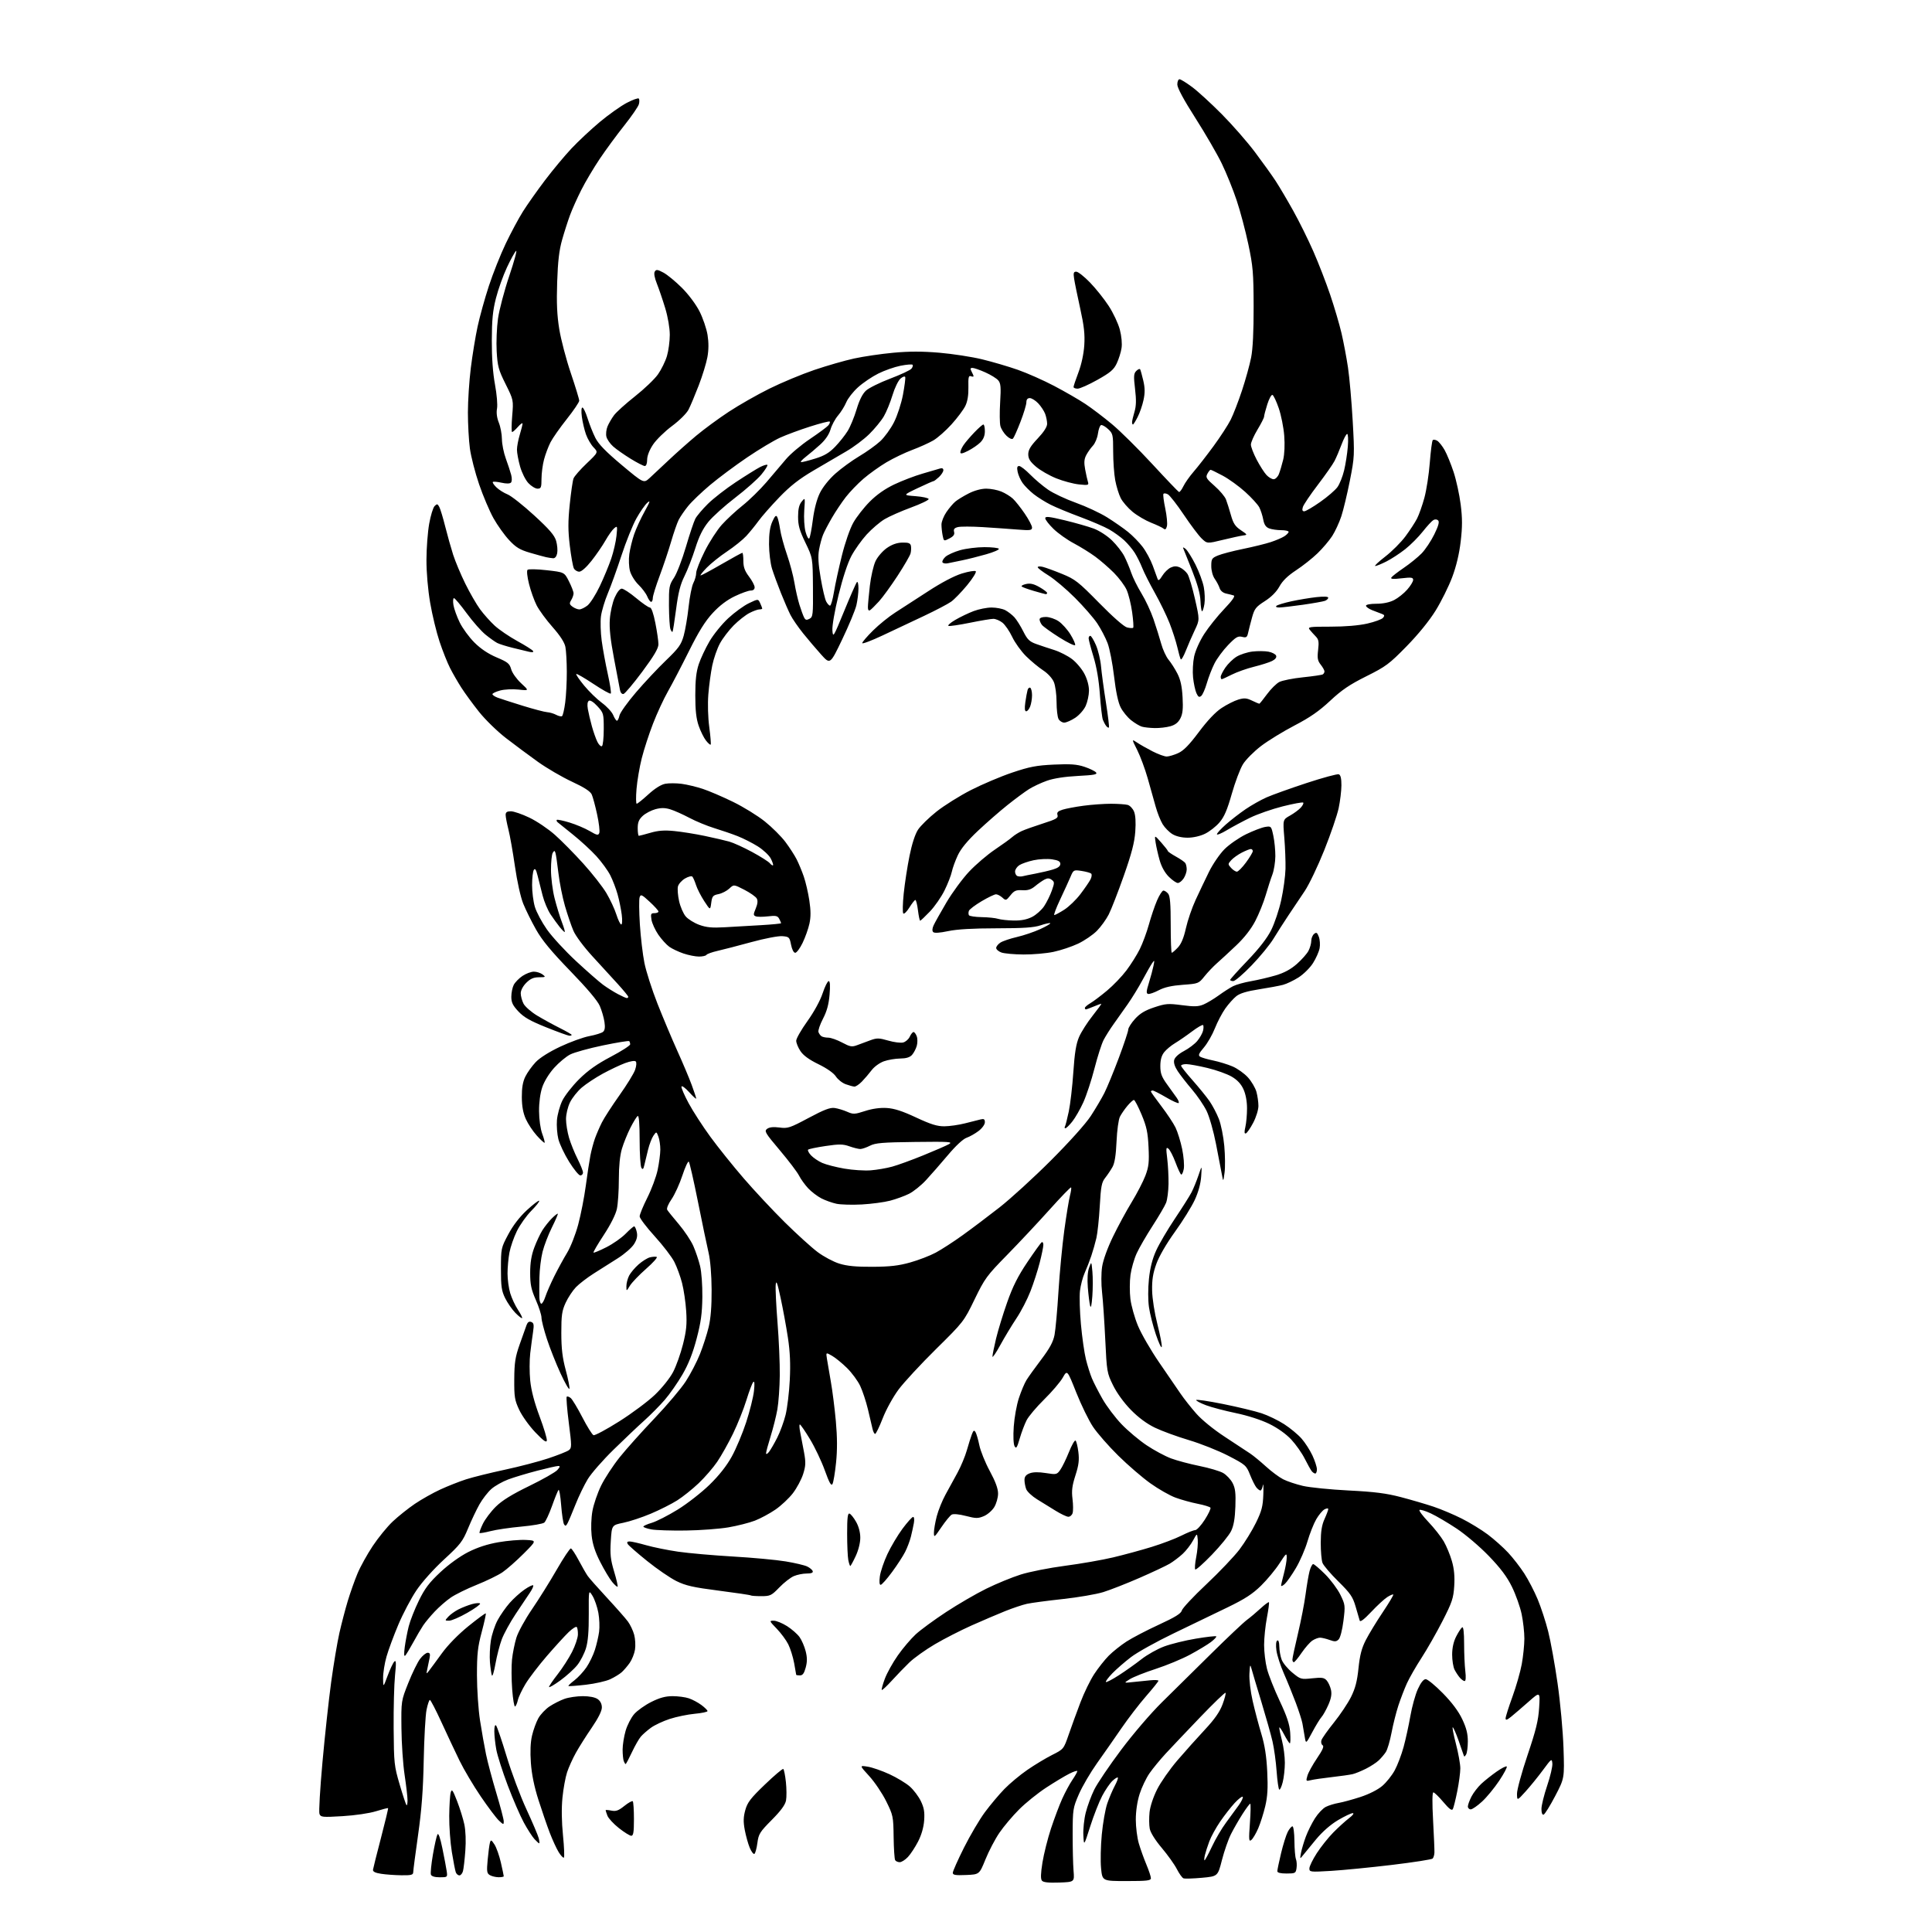 <?xml version="1.0" encoding="UTF-8" standalone="no"?>
<svg 
  version="1.1" 
  xmlns="http://www.w3.org/2000/svg" 
  xmlns:xlink="http://www.w3.org/1999/xlink" 
  xmlns:svg="http://www.w3.org/2000/svg"
  xmlns:rdf="http://www.w3.org/1999/02/22-rdf-syntax-ns#"
  xmlns:cc="http://creativecommons.org/ns#"
  xmlns:dc="http://purl.org/dc/elements/1.1/"
  viewBox="0 0 1024 1024"
  width="1024"
  height="1024"
>
<style>svg {background-color: white; }</style>"
<path stroke="none" fill="black" fill-rule="evenodd" d="M561.40,997.79C555.72,997.99 552.99,997.69 552.25,996.79C551.50,995.88 551.58,993.07 552.52,987.18C553.26,982.60 555.29,974.50 557.04,969.18C558.80,963.86 561.47,956.74 563.00,953.37C564.52,950.00 566.94,945.50 568.38,943.39C569.82,941.27 571.00,939.18 571.00,938.75C571.00,938.31 569.09,938.92 566.75,940.11C564.41,941.29 558.90,944.60 554.50,947.48C550.10,950.35 543.65,955.54 540.17,959.02C536.69,962.49 531.98,968.07 529.70,971.42C527.42,974.76 524.10,981.10 522.32,985.50C519.08,993.50 519.08,993.50 512.04,993.79C506.38,994.03 505.00,993.80 505.00,992.62C505.00,991.81 507.66,985.83 510.92,979.32C514.18,972.82 519.17,964.35 522.02,960.50C524.87,956.65 529.52,951.12 532.35,948.21C535.18,945.30 540.65,940.74 544.50,938.09C548.35,935.43 554.26,931.87 557.63,930.17C563.76,927.09 563.76,927.09 566.46,919.30C567.94,915.01 570.73,907.35 572.66,902.29C574.58,897.22 577.87,890.47 579.96,887.29C582.05,884.10 585.50,879.74 587.63,877.58C589.76,875.43 593.99,872.06 597.03,870.08C600.07,868.11 607.79,864.08 614.20,861.13C622.88,857.13 625.98,855.21 626.39,853.59C626.69,852.40 632.54,846.14 639.40,839.70C646.25,833.25 654.16,824.94 656.97,821.24C659.77,817.53 663.70,811.15 665.70,807.06C668.74,800.81 669.37,798.40 669.59,792.06C669.73,787.90 669.63,785.74 669.36,787.25C669.09,788.76 668.50,790.00 668.06,790.00C667.61,790.00 666.65,789.28 665.92,788.40C665.19,787.52 663.67,784.48 662.54,781.65C660.58,776.69 660.14,776.32 651.00,771.58C645.77,768.88 636.39,765.15 630.14,763.29C623.90,761.43 615.80,758.47 612.15,756.71C607.80,754.61 603.40,751.35 599.39,747.26C595.70,743.49 591.97,738.35 589.96,734.27C586.73,727.71 586.62,727.05 585.81,710.01C585.35,700.38 584.59,689.09 584.11,684.92C583.62,680.57 583.63,674.81 584.14,671.42C584.68,667.86 586.97,661.52 589.88,655.50C592.54,650.00 597.02,641.73 599.84,637.13C602.65,632.52 605.91,626.22 607.08,623.13C608.87,618.39 609.13,615.99 608.75,608.00C608.38,600.19 607.72,597.12 605.06,590.75C603.27,586.49 601.45,583.00 601.00,583.00C600.55,583.00 599.00,584.40 597.55,586.12C596.11,587.84 594.33,590.42 593.59,591.87C592.84,593.34 592.05,599.13 591.79,605.00C591.47,612.24 590.81,616.43 589.66,618.50C588.74,620.15 587.00,622.74 585.79,624.27C583.90,626.63 583.49,628.79 582.90,639.27C582.52,645.99 581.71,653.61 581.11,656.18C580.51,658.76 579.29,663.04 578.40,665.68C577.51,668.33 575.94,672.37 574.91,674.65C573.88,676.93 572.76,681.21 572.41,684.16C572.06,687.11 572.29,695.12 572.92,701.97C573.54,708.81 574.73,717.13 575.56,720.46C576.38,723.78 577.81,728.30 578.72,730.50C579.63,732.70 582.17,737.65 584.36,741.50C586.56,745.35 591.09,751.35 594.43,754.84C597.77,758.33 603.74,763.35 607.70,766.00C611.65,768.65 617.48,771.78 620.64,772.97C623.80,774.15 630.60,775.96 635.75,777.00C640.90,778.04 646.55,779.71 648.31,780.73C650.06,781.74 652.31,784.13 653.30,786.03C654.73,788.79 655.03,791.34 654.78,798.50C654.55,804.87 653.89,808.67 652.51,811.50C651.44,813.70 646.87,819.32 642.36,824.00C637.85,828.67 633.87,832.21 633.51,831.85C633.15,831.49 633.38,828.56 634.01,825.34C634.65,822.13 635.01,817.92 634.83,816.00C634.49,812.50 634.49,812.50 632.33,816.50C631.15,818.70 628.67,821.89 626.84,823.59C625.00,825.29 621.92,827.62 620.00,828.77C618.08,829.91 610.85,833.31 603.95,836.32C597.05,839.33 588.40,842.72 584.72,843.86C581.04,844.99 571.39,846.65 563.27,847.53C555.15,848.41 546.60,849.55 544.29,850.06C541.97,850.57 536.79,852.31 532.79,853.91C528.78,855.52 520.77,858.94 515.00,861.51C509.23,864.09 500.45,868.57 495.50,871.49C490.55,874.40 484.47,878.74 481.98,881.14C479.50,883.54 475.29,887.89 472.63,890.82C469.97,893.74 467.60,895.94 467.36,895.70C467.12,895.46 467.86,892.78 468.99,889.75C470.13,886.72 473.23,881.14 475.89,877.37C478.54,873.59 482.81,868.58 485.36,866.22C487.92,863.87 495.15,858.57 501.43,854.44C507.71,850.31 517.27,844.74 522.68,842.08C528.08,839.41 536.33,836.02 541.00,834.54C545.67,833.07 556.25,830.98 564.50,829.90C572.75,828.82 584.23,826.82 590.00,825.45C595.77,824.08 604.99,821.57 610.47,819.88C615.96,818.19 623.03,815.50 626.20,813.90C629.36,812.31 632.64,811.00 633.48,811.00C634.33,811.00 636.61,808.51 638.56,805.48C640.50,802.44 641.86,799.58 641.57,799.11C641.28,798.65 638.25,797.72 634.82,797.04C631.39,796.37 626.10,794.90 623.05,793.78C620.00,792.66 614.01,789.25 609.74,786.20C605.47,783.16 597.80,776.55 592.69,771.51C587.58,766.48 581.57,759.61 579.32,756.24C577.07,752.88 573.08,744.70 570.44,738.07C565.65,726.01 565.65,726.01 563.28,730.19C561.97,732.50 557.56,737.67 553.47,741.69C549.38,745.71 545.17,750.70 544.11,752.78C543.05,754.86 541.41,759.21 540.47,762.44C539.04,767.37 538.60,768.03 537.74,766.51C537.14,765.42 536.96,761.22 537.31,756.09C537.63,751.37 538.85,744.58 540.04,741.00C541.22,737.42 543.01,733.15 544.03,731.50C545.04,729.85 548.59,724.91 551.92,720.51C556.39,714.60 558.21,711.22 558.93,707.51C559.46,704.76 560.40,694.40 561.01,684.50C561.62,674.60 563.02,659.98 564.11,652.00C565.20,644.02 566.56,635.77 567.12,633.65C567.67,631.53 567.93,629.60 567.69,629.36C567.45,629.11 562.29,634.45 556.22,641.21C550.16,647.97 540.04,658.76 533.74,665.19C523.00,676.14 521.93,677.61 516.56,688.69C510.90,700.38 510.69,700.65 496.15,715.00C488.06,722.98 479.11,732.65 476.25,736.49C473.34,740.42 469.65,747.11 467.85,751.74C466.08,756.28 464.28,760.00 463.84,760.00C463.40,760.00 462.77,758.76 462.44,757.25C462.11,755.74 461.02,751.10 460.02,746.95C459.02,742.79 457.18,737.23 455.93,734.58C454.69,731.93 451.56,727.68 448.99,725.13C446.41,722.58 442.83,719.65 441.03,718.62C437.75,716.74 437.75,716.74 438.28,720.12C438.57,721.98 439.50,727.45 440.36,732.29C441.22,737.12 442.41,746.57 443.02,753.29C443.78,761.73 443.82,768.50 443.13,775.22C442.58,780.56 441.73,785.66 441.24,786.54C440.56,787.75 439.56,785.99 437.17,779.35C435.43,774.51 431.89,767.05 429.30,762.78C426.72,758.50 424.30,755.00 423.94,755.00C423.57,755.00 423.66,756.91 424.15,759.25C424.63,761.59 425.54,766.35 426.17,769.82C427.14,775.16 427.06,776.95 425.67,781.32C424.76,784.17 422.33,788.71 420.26,791.42C418.19,794.12 414.02,798.03 411.00,800.11C407.98,802.19 403.06,804.83 400.09,805.98C397.11,807.12 390.81,808.72 386.09,809.53C381.36,810.34 371.20,811.10 363.50,811.21C355.80,811.32 347.59,811.05 345.25,810.62C342.91,810.18 341.00,809.51 341.00,809.13C341.00,808.75 343.02,807.84 345.50,807.11C347.97,806.38 354.12,803.24 359.15,800.14C364.19,797.04 371.78,791.12 376.02,787.00C381.13,782.02 385.11,776.98 387.86,772.00C390.14,767.88 393.57,759.69 395.49,753.82C397.40,747.95 399.26,740.52 399.61,737.32C400.04,733.43 399.92,731.83 399.25,732.50C398.70,733.05 397.06,737.37 395.61,742.10C394.16,746.83 390.96,754.83 388.51,759.87C386.05,764.92 382.29,771.62 380.14,774.77C378.00,777.92 373.57,783.04 370.31,786.14C367.04,789.25 361.93,793.34 358.94,795.23C355.95,797.12 349.68,800.29 345.00,802.26C340.32,804.24 333.75,806.42 330.38,807.10C324.26,808.35 324.26,808.35 323.73,816.82C323.30,823.80 323.60,826.63 325.48,832.90C326.74,837.08 327.57,840.71 327.34,840.96C327.10,841.21 325.81,840.09 324.46,838.46C323.11,836.83 320.27,832.08 318.14,827.90C315.39,822.51 314.06,818.40 313.57,813.77C313.16,809.97 313.34,804.59 314.00,800.87C314.62,797.37 316.69,791.31 318.60,787.41C320.51,783.52 324.93,776.77 328.42,772.41C331.90,768.06 340.21,758.78 346.88,751.78C353.55,744.78 361.03,735.93 363.50,732.10C365.98,728.28 369.35,721.79 370.99,717.69C372.63,713.58 374.71,707.14 375.61,703.36C376.72,698.71 377.22,692.31 377.17,683.50C377.13,675.63 376.49,667.93 375.57,664.00C374.73,660.42 372.20,648.27 369.94,637.00C367.68,625.73 365.50,616.15 365.08,615.72C364.67,615.29 363.14,618.58 361.67,623.04C360.20,627.50 357.63,633.14 355.95,635.58C354.15,638.19 353.20,640.53 353.65,641.26C354.06,641.94 356.84,645.39 359.83,648.91C362.81,652.44 366.26,657.62 367.48,660.41C368.71,663.21 370.32,667.98 371.05,671.00C371.82,674.13 372.33,681.23 372.26,687.50C372.15,696.14 371.50,700.87 369.22,709.54C367.20,717.22 364.91,723.00 361.73,728.49C359.20,732.84 354.98,738.90 352.34,741.95C349.69,745.00 344.82,749.92 341.52,752.89C338.21,755.85 330.85,762.82 325.17,768.38C319.49,773.94 313.34,780.97 311.51,784.00C309.67,787.02 306.75,793.07 305.02,797.43C303.29,801.79 301.41,806.24 300.83,807.32C300.01,808.86 299.61,808.99 298.95,807.92C298.49,807.18 297.80,802.59 297.42,797.72C297.04,792.85 296.41,789.24 296.03,789.68C295.64,790.13 294.09,793.96 292.58,798.20C291.07,802.43 289.22,806.40 288.47,807.02C287.72,807.64 282.25,808.59 276.31,809.13C270.36,809.67 263.04,810.74 260.04,811.52C257.04,812.29 254.40,812.74 254.18,812.51C253.95,812.29 254.74,810.11 255.92,807.67C257.10,805.24 260.18,801.15 262.78,798.58C266.13,795.28 271.26,792.10 280.50,787.61C287.65,784.13 294.36,780.32 295.40,779.14C296.88,777.48 296.99,777.00 295.86,777.00C295.06,777.00 290.01,778.14 284.63,779.54C279.25,780.94 272.38,783.01 269.35,784.14C266.32,785.28 262.31,787.54 260.45,789.18C258.58,790.82 255.74,794.48 254.13,797.33C252.52,800.17 249.79,805.94 248.06,810.13C245.21,817.03 243.99,818.61 235.39,826.52C229.87,831.60 223.72,838.46 220.74,842.89C217.91,847.07 213.61,855.23 211.17,861.00C208.73,866.77 205.89,874.42 204.87,878.00C203.84,881.57 203.02,886.75 203.05,889.50C203.10,894.50 203.10,894.50 205.47,888.13C206.77,884.63 208.37,881.26 209.03,880.63C209.97,879.75 210.04,881.40 209.37,888.00C208.89,892.67 208.56,905.27 208.64,916.00C208.78,934.60 208.93,935.98 211.84,945.86C213.52,951.57 215.14,956.48 215.45,956.78C215.75,957.09 216.00,955.91 216.00,954.16C216.00,952.41 215.30,946.38 214.45,940.74C213.60,935.11 212.84,923.98 212.77,916.00C212.63,901.50 212.63,901.50 216.41,892.00C218.48,886.77 221.29,881.04 222.64,879.25C223.99,877.46 225.81,876.00 226.68,876.00C227.88,876.00 228.11,876.68 227.67,878.88C227.36,880.47 226.82,883.06 226.48,884.63C225.89,887.38 225.93,887.42 227.41,885.50C228.27,884.40 231.34,880.24 234.23,876.25C237.44,871.83 242.93,866.22 248.29,861.88C253.13,857.96 257.26,854.93 257.47,855.14C257.68,855.35 256.71,859.79 255.32,865.01C253.19,872.97 252.79,876.67 252.80,888.00C252.81,895.42 253.54,906.19 254.43,911.92C255.32,917.65 256.75,925.71 257.60,929.82C258.45,933.94 260.91,943.18 263.07,950.36C265.23,957.54 267.00,964.30 267.00,965.38C267.00,967.22 266.83,967.19 264.44,964.94C263.03,963.62 258.71,957.88 254.83,952.18C250.95,946.48 245.87,937.92 243.55,933.16C241.23,928.40 236.91,919.21 233.95,912.75C230.99,906.29 228.24,901.00 227.85,901.00C227.46,901.00 226.66,903.36 226.07,906.25C225.49,909.14 224.82,921.17 224.58,933.00C224.27,948.83 223.48,959.25 221.60,972.50C220.19,982.40 219.03,991.29 219.02,992.25C219.00,993.74 218.06,993.99 212.75,993.93C209.31,993.89 204.47,993.54 202.00,993.15C198.86,992.67 197.56,992.01 197.70,990.98C197.81,990.17 199.72,982.56 201.94,974.07C204.16,965.58 205.85,958.51 205.69,958.36C205.54,958.21 202.64,958.94 199.26,960.00C195.72,961.10 188.21,962.20 181.58,962.60C170.85,963.24 170.00,963.16 169.32,961.40C168.92,960.36 169.64,948.03 170.91,934.01C172.17,919.98 174.26,900.85 175.53,891.50C176.81,882.15 178.77,870.45 179.89,865.50C181.01,860.55 183.01,852.90 184.34,848.50C185.67,844.10 187.98,837.58 189.48,834.00C190.97,830.42 194.59,823.89 197.51,819.48C200.43,815.07 205.22,809.19 208.16,806.42C211.10,803.66 216.37,799.45 219.88,797.07C223.39,794.70 229.46,791.27 233.38,789.47C237.30,787.66 243.43,785.24 247.00,784.09C250.57,782.94 259.80,780.65 267.50,779.00C275.20,777.35 285.60,774.63 290.61,772.96C295.61,771.30 300.49,769.36 301.44,768.67C303.07,767.47 303.08,766.68 301.48,754.14C300.55,746.84 300.05,740.61 300.37,740.29C300.69,739.98 301.65,740.29 302.50,741.00C303.36,741.71 306.13,746.32 308.67,751.23C311.21,756.15 313.87,760.40 314.57,760.67C315.27,760.94 321.40,757.66 328.18,753.38C334.95,749.11 343.49,742.74 347.14,739.24C350.91,735.64 355.08,730.41 356.76,727.19C358.40,724.06 360.75,717.45 362.00,712.50C363.81,705.27 364.14,701.82 363.70,694.94C363.40,690.24 362.41,683.52 361.50,680.01C360.60,676.51 358.76,671.48 357.41,668.83C356.07,666.18 351.39,660.08 347.01,655.26C342.64,650.44 339.04,645.70 339.03,644.73C339.01,643.75 340.84,639.30 343.08,634.84C345.33,630.37 347.79,623.75 348.56,620.11C349.33,616.47 349.97,611.62 349.98,609.32C349.99,607.01 349.53,603.90 348.96,602.40C347.92,599.67 347.92,599.67 346.34,601.92C345.48,603.16 344.19,606.50 343.49,609.34C342.78,612.18 341.90,615.83 341.53,617.45C341.02,619.73 340.65,620.07 339.95,618.95C339.44,618.15 339.02,611.51 339.02,604.19C339.01,595.38 338.65,591.10 337.98,591.51C337.42,591.86 335.67,594.70 334.09,597.82C332.51,600.95 330.50,605.94 329.61,608.93C328.57,612.46 328.00,618.14 328.00,625.13C328.00,631.06 327.53,638.08 326.96,640.74C326.33,643.70 323.65,649.03 320.04,654.53C316.80,659.45 314.34,663.67 314.56,663.90C314.79,664.12 317.86,662.85 321.38,661.06C324.90,659.28 329.49,656.06 331.59,653.91C333.69,651.76 335.73,650.00 336.12,650.00C336.52,650.00 337.14,651.35 337.50,653.00C337.98,655.17 337.58,656.95 336.06,659.39C334.91,661.26 331.05,664.63 327.48,666.89C323.92,669.15 318.18,672.79 314.72,674.97C311.27,677.16 307.02,680.42 305.27,682.22C303.53,684.02 301.07,687.75 299.80,690.50C297.84,694.77 297.50,697.12 297.51,706.50C297.52,714.84 298.09,719.60 299.86,726.20C301.15,730.99 302.02,735.43 301.80,736.09C301.59,736.74 299.46,733.05 297.08,727.89C294.70,722.72 291.46,714.54 289.88,709.70C288.29,704.87 287.00,699.77 287.00,698.37C287.00,696.98 285.65,692.76 284.00,689.00C281.54,683.39 281.00,680.82 281.00,674.62C281.00,669.35 281.65,665.33 283.16,661.29C284.34,658.10 286.31,653.92 287.52,652.00C288.74,650.08 290.99,647.26 292.52,645.73C294.05,644.21 295.45,643.12 295.64,643.30C295.82,643.49 294.42,646.76 292.52,650.57C290.62,654.38 288.39,660.20 287.56,663.50C286.73,666.80 285.99,672.88 285.91,677.00C285.82,681.12 285.81,685.96 285.88,687.75C285.95,689.54 286.42,691.00 286.92,691.00C287.43,691.00 288.39,689.31 289.06,687.25C289.73,685.19 291.84,680.35 293.75,676.50C295.67,672.65 298.74,667.02 300.58,664.00C302.44,660.95 305.07,654.26 306.47,649.00C307.87,643.77 309.67,634.55 310.48,628.50C311.28,622.45 312.38,615.25 312.91,612.50C313.44,609.75 314.54,605.66 315.34,603.40C316.15,601.15 317.80,597.32 319.02,594.90C320.24,592.48 324.42,586.02 328.30,580.55C332.19,575.08 335.93,569.01 336.61,567.05C337.32,565.01 337.47,563.12 336.97,562.60C336.45,562.06 334.14,562.42 331.30,563.47C328.66,564.45 323.35,566.97 319.50,569.06C315.65,571.16 310.63,574.48 308.34,576.44C306.05,578.40 303.24,581.95 302.09,584.32C300.92,586.73 300.00,590.61 300.00,593.13C300.00,595.61 300.73,600.08 301.61,603.07C302.50,606.06 304.52,611.07 306.11,614.22C307.70,617.37 309.00,620.63 309.00,621.47C309.00,622.31 308.36,623.00 307.57,623.00C306.79,623.00 304.12,619.74 301.64,615.75C299.16,611.76 296.60,606.36 295.94,603.73C295.29,601.11 294.95,596.59 295.19,593.68C295.43,590.77 296.70,586.17 298.00,583.45C299.31,580.73 303.33,575.58 306.94,572.00C311.66,567.33 316.38,563.98 323.75,560.10C329.39,557.13 334.00,554.17 334.00,553.52C334.00,552.87 333.77,552.10 333.49,551.82C333.21,551.54 326.94,552.56 319.57,554.09C312.20,555.62 304.39,557.78 302.22,558.89C300.05,559.99 296.22,563.19 293.71,565.98C291.00,569.00 288.43,573.18 287.40,576.28C286.32,579.49 285.67,584.38 285.71,589.00C285.74,593.32 286.45,598.37 287.39,600.91C288.29,603.33 288.85,605.48 288.65,605.68C288.45,605.89 286.59,604.18 284.53,601.90C282.46,599.61 279.84,595.66 278.70,593.12C277.26,589.92 276.61,586.35 276.58,581.50C276.55,576.54 277.10,573.36 278.45,570.60C279.51,568.45 281.98,565.00 283.95,562.93C286.14,560.63 291.19,557.45 297.01,554.72C302.23,552.26 309.14,549.76 312.36,549.16C315.59,548.55 318.85,547.54 319.61,546.91C320.58,546.11 320.81,544.54 320.37,541.63C320.04,539.36 318.93,535.56 317.91,533.19C316.72,530.41 311.17,523.84 302.28,514.67C292.18,504.24 287.33,498.39 284.13,492.71C281.72,488.45 278.66,482.27 277.33,478.98C275.93,475.49 274.09,467.24 272.94,459.25C271.85,451.69 270.30,442.88 269.48,439.67C268.67,436.46 268.00,432.97 268.00,431.92C268.00,430.49 268.71,430.00 270.78,430.00C272.31,430.00 276.73,431.52 280.60,433.38C284.48,435.23 290.54,439.32 294.07,442.45C297.61,445.58 304.39,452.45 309.15,457.72C313.91,462.98 319.43,470.04 321.42,473.39C323.41,476.75 325.79,481.86 326.70,484.75C327.62,487.64 328.78,490.00 329.28,490.00C329.79,490.00 329.90,487.73 329.53,484.75C329.16,481.86 328.18,477.04 327.34,474.04C326.51,471.04 324.76,466.49 323.47,463.93C322.17,461.37 318.84,456.80 316.07,453.76C313.29,450.73 307.76,445.63 303.76,442.43C299.77,439.23 296.08,436.25 295.57,435.82C295.05,435.39 294.85,434.82 295.12,434.55C295.39,434.28 298.40,434.91 301.81,435.94C305.23,436.98 310.05,439.01 312.52,440.46C316.45,442.76 317.10,442.89 317.64,441.49C317.98,440.60 317.47,436.19 316.49,431.69C315.52,427.18 314.23,422.41 313.63,421.08C312.87,419.41 309.62,417.31 303.13,414.30C297.96,411.90 289.85,407.17 285.11,403.79C280.38,400.40 272.75,394.74 268.17,391.20C263.55,387.63 257.17,381.41 253.86,377.24C250.57,373.11 246.35,367.33 244.48,364.40C242.60,361.46 239.92,356.80 238.51,354.02C237.10,351.24 234.61,344.98 232.98,340.09C231.34,335.21 229.10,325.94 228.00,319.51C226.79,312.42 226.01,303.40 226.03,296.65C226.05,290.52 226.70,281.94 227.48,277.59C228.25,273.24 229.54,269.03 230.35,268.22C231.62,266.95 231.93,267.00 232.83,268.68C233.39,269.73 234.81,274.40 235.97,279.05C237.14,283.70 239.03,290.43 240.17,294.00C241.32,297.57 244.21,304.47 246.60,309.32C248.99,314.18 252.52,320.30 254.44,322.92C256.37,325.55 259.87,329.47 262.22,331.63C264.58,333.79 269.96,337.45 274.18,339.77C278.41,342.09 282.16,344.45 282.52,345.03C282.95,345.72 282.20,345.86 280.33,345.44C278.78,345.08 274.81,344.12 271.52,343.31C268.24,342.49 264.64,341.36 263.52,340.78C262.41,340.21 259.64,338.23 257.36,336.39C255.09,334.56 250.59,329.46 247.36,325.06C244.14,320.66 241.10,317.05 240.62,317.03C240.13,317.01 240.01,318.65 240.33,320.67C240.66,322.68 242.16,326.85 243.66,329.92C245.16,332.99 248.66,337.77 251.44,340.54C254.79,343.89 258.78,346.55 263.24,348.44C269.15,350.94 270.10,351.72 270.93,354.70C271.46,356.62 273.76,359.86 276.18,362.11C280.50,366.10 280.50,366.10 274.83,365.49C271.71,365.15 267.34,365.37 265.08,365.98C262.84,366.58 261.00,367.46 261.00,367.92C261.00,368.38 262.24,369.22 263.75,369.78C265.26,370.34 271.23,372.26 277.00,374.05C282.77,375.83 288.62,377.38 290.00,377.47C291.38,377.57 293.52,378.20 294.77,378.87C296.02,379.54 297.42,379.86 297.87,379.58C298.33,379.30 299.10,376.01 299.58,372.28C300.06,368.55 300.44,361.23 300.42,356.00C300.40,350.77 300.07,344.87 299.67,342.87C299.20,340.48 296.89,336.91 292.88,332.37C289.53,328.59 285.74,323.41 284.44,320.86C283.14,318.31 281.32,313.22 280.40,309.55C279.43,305.68 279.10,302.52 279.61,302.02C280.10,301.55 284.67,301.64 289.80,302.23C299.11,303.28 299.11,303.28 301.55,308.11C302.90,310.76 304.00,313.63 304.00,314.48C304.00,315.33 303.44,316.95 302.75,318.07C301.69,319.82 301.79,320.34 303.44,321.56C304.51,322.35 306.14,323.00 307.06,323.00C307.98,323.00 309.92,322.06 311.38,320.92C312.83,319.77 315.77,315.16 317.91,310.67C320.05,306.18 322.78,299.57 323.99,296.00C325.20,292.43 326.44,287.02 326.75,284.00C327.29,278.82 327.22,278.58 325.55,279.97C324.57,280.77 322.48,283.70 320.91,286.47C319.34,289.24 316.01,294.09 313.51,297.25C310.76,300.73 308.20,303.00 307.02,303.00C305.95,303.00 304.66,302.21 304.16,301.25C303.66,300.29 302.69,294.88 302.01,289.24C301.04,281.18 301.03,276.49 301.98,267.32C302.64,260.91 303.54,254.73 303.98,253.58C304.41,252.44 307.55,248.85 310.95,245.62C317.12,239.74 317.12,239.74 314.60,237.11C313.21,235.66 311.40,232.55 310.57,230.19C309.74,227.84 308.76,223.68 308.40,220.95C308.01,218.04 308.13,216.00 308.69,216.00C309.21,216.00 310.45,218.59 311.44,221.75C312.43,224.91 314.28,229.57 315.56,232.10C317.24,235.42 321.11,239.41 329.52,246.46C341.17,256.21 341.17,256.21 344.31,253.36C346.03,251.79 350.61,247.51 354.47,243.85C358.34,240.19 364.88,234.38 369.00,230.94C373.12,227.49 380.91,221.77 386.30,218.23C391.70,214.68 401.37,209.17 407.80,205.99C414.24,202.80 424.95,198.34 431.60,196.08C438.26,193.82 447.74,191.09 452.67,190.02C457.60,188.94 466.93,187.57 473.40,186.97C481.87,186.18 488.72,186.18 497.89,186.95C504.89,187.55 515.09,189.12 520.56,190.45C526.03,191.78 534.55,194.28 539.50,196.02C544.45,197.75 553.12,201.60 558.77,204.57C564.42,207.54 571.84,211.82 575.25,214.09C578.67,216.36 585.03,221.19 589.39,224.83C593.76,228.47 603.36,237.98 610.74,245.97C618.11,253.96 624.48,260.62 624.88,260.77C625.28,260.92 626.32,259.57 627.19,257.77C628.05,255.97 630.52,252.47 632.66,250.00C634.81,247.53 639.54,241.45 643.17,236.50C646.80,231.55 650.90,225.23 652.30,222.45C653.69,219.68 656.39,212.70 658.29,206.95C660.19,201.20 662.37,193.35 663.12,189.50C664.03,184.91 664.48,175.62 664.45,162.50C664.40,144.62 664.11,141.12 661.65,129.50C660.14,122.35 657.35,111.84 655.44,106.15C653.54,100.45 649.99,91.68 647.55,86.65C645.11,81.62 638.81,70.76 633.56,62.53C627.37,52.84 624.00,46.57 624.00,44.78C624.00,43.25 624.52,42.00 625.16,42.00C625.80,42.00 628.83,43.88 631.91,46.17C634.98,48.47 642.08,54.97 647.67,60.62C653.27,66.27 661.16,75.30 665.21,80.70C669.26,86.09 674.19,92.97 676.17,96.00C678.14,99.03 682.32,106.10 685.45,111.72C688.59,117.34 693.38,127.02 696.10,133.22C698.83,139.42 702.85,149.80 705.04,156.27C707.23,162.74 709.93,171.90 711.03,176.61C712.13,181.33 713.68,189.54 714.47,194.85C715.26,200.16 716.38,212.89 716.96,223.14C717.98,241.25 717.94,242.15 715.48,254.64C714.08,261.71 712.04,270.25 710.94,273.61C709.83,276.97 707.65,281.69 706.09,284.11C704.52,286.52 701.04,290.64 698.33,293.25C695.63,295.87 690.52,299.92 686.96,302.25C682.53,305.17 679.76,307.86 678.13,310.84C676.58,313.66 673.87,316.39 670.40,318.61C665.65,321.65 664.89,322.62 663.61,327.27C662.82,330.14 661.89,333.78 661.54,335.35C661.00,337.82 660.57,338.11 658.32,337.54C656.13,337.00 654.99,337.67 650.91,341.90C648.25,344.66 644.99,349.07 643.67,351.71C642.34,354.34 640.53,359.03 639.64,362.12C638.75,365.21 637.41,368.24 636.67,368.86C635.61,369.74 635.06,369.42 634.13,367.39C633.48,365.96 632.68,362.22 632.35,359.08C632.02,355.94 632.28,350.93 632.92,347.94C633.59,344.83 635.87,339.73 638.27,336.01C640.57,332.43 645.34,326.47 648.87,322.77C653.14,318.29 654.82,315.90 653.89,315.61C653.13,315.36 651.29,314.90 649.82,314.58C648.22,314.23 646.85,313.09 646.44,311.75C646.05,310.51 644.90,308.31 643.87,306.85C642.77,305.29 642.00,302.48 642.00,300.04C642.00,296.24 642.29,295.78 645.54,294.42C647.49,293.60 653.45,292.04 658.79,290.95C664.13,289.86 670.75,288.23 673.50,287.33C676.25,286.43 679.51,285.04 680.75,284.23C681.99,283.43 683.00,282.37 683.00,281.88C683.00,281.40 681.23,281.00 679.07,281.00C676.90,281.00 674.03,280.58 672.69,280.07C670.93,279.40 670.05,278.09 669.54,275.36C669.15,273.27 668.21,270.37 667.45,268.90C666.69,267.43 663.33,263.75 659.99,260.73C656.65,257.71 651.29,253.83 648.07,252.12C644.85,250.40 641.96,249.00 641.65,249.00C641.33,249.00 640.56,249.95 639.94,251.12C638.93,253.00 639.36,253.72 643.76,257.57C646.49,259.96 649.20,263.17 649.79,264.71C650.38,266.24 651.56,269.98 652.41,273.00C653.64,277.40 654.69,279.00 657.66,281.00C661.22,283.39 661.27,283.51 658.94,283.80C657.60,283.97 652.74,285.02 648.15,286.14C639.80,288.18 639.80,288.18 636.90,285.40C635.30,283.87 631.04,278.20 627.42,272.80C623.80,267.40 620.00,262.54 618.98,261.99C617.96,261.44 616.90,261.35 616.64,261.78C616.37,262.21 616.81,265.70 617.62,269.53C618.42,273.36 618.82,277.55 618.50,278.84C618.08,280.53 617.58,280.90 616.71,280.17C616.04,279.62 613.08,278.21 610.12,277.05C607.17,275.88 602.75,273.29 600.31,271.29C597.86,269.28 595.03,266.02 594.02,264.04C593.01,262.06 591.69,257.78 591.09,254.53C590.49,251.29 590.00,244.42 590.00,239.27C590.00,230.40 589.86,229.77 587.33,227.43C585.86,226.06 584.17,225.11 583.58,225.31C582.98,225.50 582.25,227.53 581.93,229.82C581.62,232.11 580.42,235.00 579.25,236.24C578.09,237.48 576.49,239.75 575.70,241.27C574.62,243.35 574.49,245.22 575.15,248.77C575.63,251.37 576.30,254.36 576.63,255.40C577.18,257.15 576.81,257.26 571.87,256.75C568.91,256.44 563.51,255.00 559.85,253.53C556.20,252.07 551.36,249.29 549.10,247.36C545.95,244.66 545.00,243.13 545.00,240.77C545.00,238.45 546.23,236.39 550.00,232.41C553.25,228.97 555.00,226.25 555.00,224.62C555.00,223.25 554.52,220.86 553.94,219.32C553.35,217.77 551.69,215.26 550.25,213.75C548.81,212.24 546.81,211.00 545.81,211.00C544.60,211.00 544.00,211.75 544.00,213.25C543.99,214.49 542.60,219.10 540.90,223.50C539.21,227.90 537.41,231.92 536.92,232.44C536.37,233.01 535.04,232.45 533.49,230.99C532.10,229.68 530.63,227.35 530.23,225.81C529.83,224.27 529.77,218.62 530.10,213.26C530.59,205.18 530.42,203.17 529.10,201.61C528.22,200.56 525.12,198.65 522.22,197.36C519.32,196.06 516.26,195.00 515.44,195.00C514.26,195.00 514.15,195.42 514.96,196.93C515.53,198.00 516.00,199.11 516.00,199.40C516.00,199.70 515.35,199.69 514.56,199.39C513.39,198.94 513.15,200.03 513.27,205.17C513.36,209.44 512.83,212.69 511.64,215.16C510.66,217.17 507.37,221.56 504.33,224.92C501.29,228.28 496.94,232.12 494.65,233.45C492.37,234.77 487.35,237.04 483.50,238.47C479.65,239.91 473.50,242.86 469.84,245.03C466.18,247.20 460.70,251.12 457.66,253.74C454.61,256.36 450.39,260.75 448.26,263.50C446.13,266.25 442.82,271.20 440.91,274.50C438.99,277.80 436.87,281.85 436.21,283.50C435.54,285.15 434.60,288.67 434.12,291.31C433.48,294.80 433.71,298.95 434.98,306.37C435.94,312.00 437.25,317.60 437.90,318.81C438.54,320.01 439.46,321.00 439.94,321.00C440.43,321.00 441.36,317.74 442.02,313.75C442.68,309.76 444.57,301.10 446.21,294.50C447.93,287.55 450.49,280.19 452.29,277.00C454.00,273.98 457.90,268.98 460.97,265.90C464.67,262.18 469.07,259.09 474.02,256.74C478.14,254.78 484.88,252.21 489.00,251.02C493.12,249.82 497.29,248.60 498.25,248.31C499.36,247.96 500.00,248.30 500.00,249.21C500.00,250.00 498.96,251.63 497.69,252.83C496.41,254.02 495.12,255.00 494.81,255.00C494.50,255.00 490.71,256.68 486.37,258.73C478.50,262.47 478.50,262.47 485.27,262.98C488.99,263.27 492.11,263.95 492.21,264.50C492.31,265.05 488.10,267.07 482.86,269.00C477.62,270.93 471.29,273.72 468.80,275.21C466.31,276.71 462.06,280.34 459.36,283.29C456.67,286.24 453.02,291.37 451.25,294.69C449.28,298.38 446.65,306.37 444.46,315.33C442.39,323.80 441.01,331.70 441.19,334.14C441.49,338.16 441.74,337.74 447.41,323.92C450.66,315.99 453.70,309.07 454.16,308.55C454.63,308.02 455.00,309.48 455.00,311.86C455.00,314.20 454.50,318.23 453.90,320.81C453.29,323.39 449.92,331.51 446.40,338.86C440.00,352.22 440.00,352.22 435.25,346.95C432.64,344.05 428.35,339.00 425.71,335.73C423.08,332.45 420.05,328.07 418.99,325.98C417.92,323.89 415.64,318.65 413.92,314.34C412.19,310.03 410.08,304.25 409.21,301.50C408.35,298.75 407.62,292.90 407.60,288.50C407.57,282.90 408.09,279.30 409.34,276.50C410.70,273.46 411.32,272.86 411.94,274.00C412.38,274.82 413.07,277.75 413.47,280.50C413.86,283.25 415.49,289.28 417.09,293.90C418.69,298.52 420.48,305.27 421.07,308.90C421.67,312.53 422.85,317.75 423.71,320.50C424.57,323.25 425.68,326.29 426.18,327.26C426.90,328.66 427.49,328.81 429.05,327.97C430.88,327.00 431.00,325.87 430.88,311.29C430.76,295.65 430.76,295.65 426.88,287.63C423.77,281.19 423.00,278.48 423.00,273.91C423.00,269.83 423.53,267.56 424.88,265.90C426.76,263.58 426.76,263.59 426.27,270.54C425.99,274.45 426.30,279.42 426.96,281.88C427.61,284.28 428.49,285.86 428.91,285.38C429.34,284.89 430.19,280.47 430.82,275.55C431.55,269.88 432.91,264.65 434.54,261.32C436.08,258.17 439.40,254.02 442.78,251.01C445.89,248.24 451.57,244.11 455.41,241.82C459.26,239.54 464.26,235.96 466.54,233.86C468.82,231.76 472.11,227.22 473.85,223.77C475.62,220.28 477.72,213.82 478.59,209.21C479.44,204.65 479.98,200.45 479.79,199.87C479.59,199.27 478.53,199.60 477.29,200.66C476.10,201.68 474.19,205.62 473.03,209.48C471.87,213.31 469.81,218.36 468.44,220.69C467.07,223.03 463.61,227.24 460.75,230.06C457.89,232.88 452.38,237.01 448.52,239.24C444.66,241.47 436.85,246.05 431.16,249.40C423.50,253.91 418.79,257.61 413.00,263.63C408.71,268.10 403.76,273.72 402.02,276.13C400.28,278.53 397.35,282.13 395.51,284.12C393.67,286.11 389.09,289.79 385.33,292.30C381.57,294.80 376.72,298.69 374.55,300.93C372.37,303.17 370.93,305.00 371.35,305.00C371.77,305.00 376.78,302.30 382.50,299.00C388.22,295.70 393.14,293.00 393.45,293.00C393.75,293.00 394.00,294.94 394.00,297.32C394.00,300.57 394.74,302.62 396.97,305.57C398.61,307.73 399.96,310.29 399.97,311.25C399.99,312.37 399.24,313.00 397.89,313.00C396.73,313.00 392.96,314.35 389.50,316.00C385.30,318.01 381.40,320.96 377.74,324.92C373.74,329.24 370.34,334.70 365.13,345.17C361.21,353.05 356.20,362.65 354.00,366.50C351.81,370.35 348.26,378.00 346.13,383.50C344.00,389.00 341.30,397.28 340.14,401.90C338.97,406.51 337.73,413.83 337.37,418.15C337.01,422.47 337.05,426.00 337.47,426.00C337.88,426.00 340.66,423.77 343.65,421.04C347.08,417.90 350.37,415.83 352.59,415.42C354.53,415.05 358.43,415.07 361.28,415.44C364.12,415.82 369.15,417.02 372.47,418.12C375.79,419.21 383.00,422.30 388.50,424.99C394.00,427.67 401.61,432.36 405.40,435.41C409.20,438.46 414.08,443.32 416.25,446.21C418.42,449.09 421.10,453.25 422.22,455.43C423.33,457.62 425.06,461.75 426.04,464.63C427.03,467.50 428.35,473.18 428.96,477.25C429.77,482.60 429.79,486.02 429.01,489.58C428.42,492.29 426.79,496.86 425.39,499.75C424.00,502.64 422.24,505.00 421.49,505.00C420.67,505.00 419.78,503.27 419.28,500.75C418.49,496.73 418.24,496.48 414.68,496.19C412.55,496.01 405.39,497.38 398.21,499.34C391.22,501.25 383.14,503.35 380.25,504.00C377.36,504.66 374.74,505.61 374.44,506.10C374.13,506.60 372.35,507.00 370.48,507.00C368.60,507.00 364.92,506.27 362.28,505.38C359.65,504.49 356.26,502.89 354.75,501.82C353.24,500.74 350.62,497.86 348.93,495.41C347.25,492.95 345.61,489.38 345.30,487.47C344.81,484.42 345.00,484.00 346.87,484.00C348.04,484.00 349.00,483.61 349.00,483.13C349.00,482.65 346.90,480.32 344.34,477.96C340.15,474.09 339.60,473.85 339.01,475.58C338.65,476.64 338.71,483.08 339.14,489.91C339.58,496.73 340.66,505.96 341.56,510.41C342.45,514.86 345.57,524.58 348.49,532.00C351.42,539.42 356.15,550.67 359.01,557.00C361.87,563.33 365.29,571.42 366.60,575.00C367.92,578.57 369.00,581.83 369.00,582.25C369.00,582.67 367.33,581.16 365.29,578.89C363.24,576.63 361.41,575.28 361.20,575.90C361.00,576.51 362.71,580.49 365.01,584.75C367.30,589.01 372.47,596.99 376.49,602.49C380.51,608.00 388.45,617.90 394.14,624.50C399.83,631.10 409.67,641.62 415.99,647.87C422.32,654.12 430.14,661.21 433.37,663.63C436.60,666.04 441.77,668.80 444.87,669.75C448.97,671.02 453.77,671.48 462.50,671.43C471.73,671.38 476.34,670.85 482.46,669.12C486.85,667.89 492.92,665.55 495.96,663.92C499.01,662.28 505.40,658.15 510.16,654.72C514.93,651.30 523.70,644.69 529.66,640.03C535.62,635.37 547.94,624.12 557.03,615.03C566.82,605.24 575.43,595.64 578.14,591.50C580.65,587.65 583.89,582.17 585.33,579.33C586.77,576.49 590.21,568.13 592.98,560.76C595.74,553.38 598.00,546.60 598.00,545.68C598.00,544.76 599.60,542.23 601.56,540.06C604.19,537.16 606.86,535.54 611.77,533.91C617.80,531.90 619.15,531.80 626.45,532.76C632.93,533.62 635.14,533.55 637.85,532.42C639.70,531.64 643.30,529.49 645.86,527.64C648.41,525.78 651.87,523.56 653.54,522.71C655.22,521.86 659.49,520.66 663.04,520.05C666.59,519.43 672.46,518.05 676.08,516.99C680.65,515.64 684.11,513.78 687.37,510.91C689.95,508.63 692.73,505.49 693.53,503.94C694.34,502.38 695.00,500.01 695.00,498.67C695.00,497.34 695.67,495.69 696.48,495.01C697.72,493.99 698.14,494.25 699.01,496.51C699.58,498.02 699.76,500.75 699.42,502.59C699.07,504.44 697.49,507.99 695.91,510.48C694.32,512.98 690.88,516.39 688.26,518.05C685.64,519.71 681.92,521.49 680.00,521.99C678.08,522.50 672.36,523.57 667.29,524.36C660.97,525.34 657.21,526.47 655.31,527.97C653.79,529.17 651.16,532.10 649.46,534.49C647.76,536.88 645.27,541.62 643.93,545.01C642.59,548.41 639.97,552.99 638.09,555.19C635.36,558.39 634.96,559.36 636.09,560.07C636.87,560.55 639.98,561.46 643.00,562.08C646.02,562.70 650.63,564.11 653.24,565.22C655.85,566.33 659.53,568.95 661.43,571.05C663.32,573.14 665.34,576.58 665.93,578.68C666.51,580.78 666.99,584.14 666.99,586.14C667.00,588.17 665.79,592.10 664.24,595.06C662.72,597.96 660.96,600.51 660.33,600.72C659.51,601.00 659.43,600.05 660.07,597.30C660.56,595.21 660.95,590.80 660.95,587.50C660.96,583.75 660.25,579.94 659.07,577.35C657.78,574.51 655.80,572.38 652.82,570.64C650.42,569.23 644.64,567.16 639.98,566.05C635.32,564.93 630.26,564.01 628.75,564.01C627.24,564.00 626.00,564.38 626.00,564.85C626.00,565.32 628.75,568.81 632.11,572.60C635.47,576.40 639.50,581.36 641.08,583.64C642.65,585.91 644.87,590.13 646.01,593.02C647.15,595.91 648.45,602.37 648.90,607.38C649.35,612.40 649.42,618.75 649.04,621.50C648.36,626.50 648.36,626.50 647.62,622.50C647.21,620.30 645.81,613.03 644.51,606.34C643.20,599.57 640.98,591.79 639.51,588.79C638.06,585.84 634.59,580.73 631.79,577.46C628.99,574.18 625.59,569.82 624.24,567.78C622.62,565.33 621.97,563.27 622.35,561.78C622.70,560.40 624.73,558.55 627.51,557.08C630.04,555.76 633.20,553.36 634.55,551.76C635.90,550.16 637.28,547.73 637.62,546.38C637.96,545.02 637.97,543.64 637.65,543.31C637.32,542.99 634.68,544.51 631.78,546.70C628.87,548.89 624.82,551.68 622.77,552.91C620.71,554.14 618.13,556.30 617.02,557.71C615.64,559.46 615.00,561.77 615.00,565.03C615.00,568.87 615.67,570.72 618.50,574.64C620.42,577.31 622.73,580.53 623.63,581.78C624.53,583.04 625.02,584.31 624.71,584.62C624.40,584.93 621.39,583.57 618.02,581.59C614.65,579.62 611.47,578.00 610.95,578.00C610.43,578.00 610.00,578.24 610.00,578.52C610.00,578.81 612.48,582.30 615.52,586.27C618.56,590.25 621.94,595.35 623.05,597.62C624.15,599.89 625.73,604.99 626.56,608.95C627.38,612.92 627.77,617.70 627.42,619.57C627.07,621.45 626.44,622.77 626.02,622.51C625.60,622.25 624.25,619.35 623.02,616.05C621.79,612.76 620.12,609.52 619.32,608.85C618.05,607.80 617.96,608.49 618.65,614.07C619.09,617.61 619.40,623.65 619.34,627.50C619.28,631.35 618.70,635.85 618.05,637.50C617.40,639.15 614.17,644.67 610.87,649.77C607.57,654.87 603.78,661.42 602.45,664.34C601.11,667.25 599.65,672.39 599.18,675.76C598.72,679.14 598.70,684.83 599.13,688.42C599.56,692.00 601.37,698.44 603.15,702.72C604.93,707.00 610.01,715.77 614.44,722.22C618.87,728.67 623.96,736.09 625.75,738.72C627.54,741.35 631.27,746.07 634.03,749.21C637.00,752.59 643.23,757.66 649.28,761.61C654.90,765.29 660.90,769.24 662.62,770.40C664.34,771.55 668.11,774.66 671.00,777.29C673.89,779.93 677.98,782.97 680.10,784.05C682.22,785.13 686.94,786.71 690.59,787.56C694.24,788.40 705.16,789.50 714.86,789.99C728.56,790.68 734.74,791.47 742.50,793.50C748.00,794.94 755.77,797.22 759.77,798.56C763.78,799.90 770.53,802.75 774.77,804.89C779.02,807.02 785.23,810.82 788.56,813.32C791.89,815.83 796.72,820.13 799.29,822.88C801.86,825.62 805.73,830.62 807.90,833.97C810.07,837.32 813.27,843.50 815.02,847.71C816.77,851.91 819.27,859.56 820.57,864.70C821.88,869.83 824.12,882.24 825.55,892.27C827.01,902.43 828.39,917.58 828.69,926.50C829.21,942.50 829.21,942.50 824.27,951.95C821.55,957.14 818.80,961.57 818.16,961.78C817.43,962.02 817.00,960.91 817.00,958.77C817.00,956.90 818.37,951.35 820.03,946.44C821.70,941.52 822.94,936.22 822.78,934.65C822.51,931.92 822.31,932.06 817.82,938.15C815.24,941.64 811.10,946.75 808.61,949.50C804.09,954.50 804.09,954.50 804.04,950.71C804.02,948.63 806.53,939.43 809.62,930.27C814.12,916.95 815.35,911.90 815.78,905.07C816.31,896.53 816.31,896.53 810.10,902.02C806.69,905.03 802.57,908.57 800.95,909.88C798.70,911.69 798.00,911.90 798.00,910.75C798.00,909.92 799.62,904.80 801.60,899.37C803.58,893.94 805.82,886.12 806.57,882.00C807.32,877.88 807.94,871.80 807.95,868.50C807.96,865.20 807.30,859.35 806.50,855.50C805.69,851.65 803.38,845.15 801.37,841.06C798.72,835.68 795.33,831.16 789.12,824.72C784.32,819.74 776.79,813.33 772.02,810.16C767.33,807.05 761.14,803.41 758.25,802.08C755.37,800.75 752.71,799.96 752.34,800.32C751.98,800.69 754.15,803.58 757.16,806.74C760.17,809.91 763.81,814.52 765.24,817.00C766.67,819.48 768.61,824.16 769.54,827.42C770.73,831.56 771.10,835.54 770.77,840.64C770.36,847.09 769.64,849.25 764.54,859.22C761.36,865.42 756.36,874.20 753.43,878.71C750.49,883.23 747.01,889.31 745.69,892.21C744.37,895.12 742.34,900.42 741.16,904.00C739.99,907.58 738.36,914.05 737.54,918.39C736.71,922.74 735.36,927.33 734.53,928.60C733.69,929.87 732.00,931.87 730.76,933.04C729.52,934.22 726.48,936.20 724.00,937.45C721.52,938.69 718.36,939.99 716.97,940.32C715.57,940.66 710.60,941.37 705.91,941.90C701.21,942.43 696.19,943.17 694.73,943.53C692.19,944.17 692.12,944.08 692.95,941.18C693.42,939.52 695.71,935.38 698.02,931.96C701.05,927.51 701.89,925.55 701.01,925.01C700.34,924.59 700.06,923.40 700.39,922.35C700.72,921.31 703.70,917.09 707.01,912.98C710.32,908.87 714.39,902.78 716.06,899.45C718.33,894.89 719.32,891.12 720.03,884.18C720.75,877.25 721.71,873.55 723.93,869.23C725.54,866.08 729.57,859.46 732.88,854.53C736.18,849.59 738.70,845.37 738.47,845.14C738.25,844.91 736.81,845.52 735.28,846.49C733.75,847.46 729.93,850.98 726.79,854.32C723.00,858.34 720.94,859.89 720.67,858.94C720.44,858.15 719.47,854.80 718.50,851.50C717.00,846.33 715.72,844.48 709.33,838.18C705.24,834.15 701.47,829.74 700.95,828.36C700.43,826.99 700.01,822.19 700.02,817.68C700.04,811.70 700.58,808.33 702.02,805.14C703.11,802.74 704.00,800.36 704.00,799.86C704.00,799.33 703.15,799.39 702.03,799.98C700.95,800.56 698.96,802.94 697.62,805.27C696.27,807.60 694.19,812.88 692.98,817.00C691.77,821.12 689.01,827.49 686.84,831.14C684.68,834.79 682.03,838.57 680.95,839.54C679.88,840.51 679.01,840.90 679.01,840.40C679.02,839.91 679.69,837.02 680.50,834.00C681.31,830.98 681.98,827.19 681.99,825.59C682.00,822.92 681.69,823.17 678.13,828.67C676.01,831.96 671.62,837.25 668.38,840.43C663.83,844.89 659.78,847.51 650.50,852.00C643.90,855.20 631.08,861.38 622.00,865.75C612.92,870.12 602.80,875.75 599.50,878.27C596.20,880.78 591.73,884.67 589.56,886.90C587.40,889.14 585.87,891.20 586.15,891.49C586.44,891.77 589.56,890.15 593.09,887.87C596.61,885.59 601.98,881.79 605.00,879.41C608.02,877.04 613.42,874.00 617.00,872.67C620.58,871.33 628.14,869.46 633.82,868.52C639.49,867.57 644.36,867.02 644.63,867.30C644.91,867.57 643.64,868.93 641.82,870.32C639.99,871.70 635.02,874.70 630.77,876.99C626.52,879.28 618.35,882.67 612.62,884.53C606.89,886.39 600.69,888.84 598.85,889.99C595.50,892.07 595.50,892.07 600.50,891.52C603.25,891.22 607.41,890.80 609.75,890.58C612.09,890.35 614.00,890.47 614.00,890.84C613.99,891.20 611.05,894.88 607.45,899.00C603.85,903.12 597.98,910.77 594.39,916.00C590.81,921.23 584.99,929.55 581.47,934.50C577.95,939.45 573.60,946.88 571.82,951.00C568.69,958.22 568.57,959.01 568.53,972.00C568.52,979.42 568.73,988.20 569.00,991.50C569.50,997.50 569.50,997.50 561.40,997.79zM597.13,997.00C584.26,997.00 584.26,997.00 583.59,990.22C583.22,986.49 583.39,978.45 583.97,972.36C584.54,966.27 585.85,958.86 586.87,955.89C587.89,952.93 589.68,948.73 590.84,946.56C592.00,944.39 592.74,942.40 592.47,942.14C592.21,941.87 590.91,942.67 589.59,943.92C588.27,945.16 585.84,948.72 584.19,951.84C582.55,954.95 579.69,962.23 577.85,968.00C574.50,978.50 574.50,978.50 574.20,972.72C574.03,969.54 574.60,964.14 575.47,960.72C576.33,957.30 578.36,951.80 579.99,948.50C581.62,945.20 588.01,935.75 594.19,927.50C600.62,918.93 609.95,908.05 615.97,902.12C621.76,896.41 633.50,884.82 642.06,876.37C650.61,867.92 659.09,859.91 660.90,858.58C662.71,857.24 665.97,854.50 668.16,852.47C670.34,850.45 672.32,848.99 672.55,849.22C672.78,849.45 672.30,853.14 671.49,857.41C670.67,861.68 670.00,868.19 670.00,871.88C670.00,875.56 670.69,881.26 671.54,884.54C672.38,887.82 675.40,895.43 678.24,901.47C682.08,909.63 683.51,913.91 683.82,918.22C684.05,921.40 683.97,924.00 683.64,924.00C683.31,924.00 681.93,921.86 680.57,919.25C679.21,916.64 678.07,915.04 678.05,915.70C678.02,916.36 678.67,919.49 679.50,922.66C680.33,925.83 681.00,931.05 681.00,934.27C681.00,937.48 680.50,942.11 679.88,944.54C679.27,946.98 678.44,948.77 678.03,948.52C677.63,948.27 677.00,943.89 676.63,938.78C676.27,933.68 675.29,926.58 674.46,923.00C673.64,919.42 670.97,909.98 668.55,902.00C666.12,894.02 663.77,886.15 663.33,884.50C662.63,881.87 662.49,882.18 662.22,887.08C662.04,890.25 662.79,896.53 663.94,901.58C665.06,906.49 667.13,914.33 668.54,919.00C670.36,925.03 671.26,930.84 671.66,939.00C672.08,947.69 671.83,952.17 670.61,957.32C669.72,961.07 668.05,966.34 666.89,969.04C665.73,971.73 664.10,974.50 663.27,975.19C661.92,976.31 661.83,975.30 662.48,966.23C662.89,960.60 662.96,956.00 662.64,956.00C662.32,956.00 660.49,958.46 658.56,961.47C656.64,964.47 653.90,969.24 652.47,972.06C651.04,974.88 648.88,981.08 647.66,985.84C645.45,994.50 645.45,994.50 636.99,995.27C632.34,995.69 627.97,995.82 627.27,995.55C626.58,995.29 625.00,993.08 623.76,990.66C622.52,988.23 618.92,983.18 615.76,979.44C612.27,975.31 609.77,971.30 609.38,969.22C609.03,967.34 608.98,963.44 609.28,960.55C609.60,957.45 611.25,952.47 613.30,948.40C615.21,944.60 620.06,937.67 624.07,933.00C628.08,928.33 634.63,921.01 638.62,916.74C643.78,911.21 646.47,907.36 647.97,903.36C649.12,900.27 649.84,897.51 649.56,897.22C649.27,896.94 643.25,902.73 636.18,910.10C629.11,917.47 620.89,926.14 617.91,929.36C614.94,932.58 611.04,937.30 609.27,939.86C607.49,942.41 605.13,947.36 604.02,950.86C602.77,954.79 602.00,959.96 602.00,964.42C602.00,968.39 602.72,974.08 603.60,977.07C604.48,980.06 606.28,985.07 607.60,988.22C608.92,991.37 610.00,994.63 610.00,995.47C610.00,996.76 608.02,997.00 597.13,997.00zM233.08,995.00C230.45,995.00 228.74,994.49 228.40,993.60C228.10,992.82 228.58,988.04 229.45,982.97C230.33,977.89 231.41,973.09 231.85,972.30C232.38,971.36 233.30,973.95 234.48,979.68C235.48,984.53 236.50,989.96 236.76,991.75C237.21,994.97 237.18,995.00 233.08,995.00zM264.25,994.97C262.74,994.95 260.67,994.46 259.66,993.87C258.04,992.92 257.90,991.95 258.48,985.65C258.85,981.72 259.38,977.66 259.68,976.63C260.15,974.99 260.43,975.10 262.08,977.62C263.10,979.18 264.63,983.49 265.47,987.18C266.31,990.87 267.00,994.14 267.00,994.45C267.00,994.75 265.76,994.99 264.25,994.97zM243.49,994.00C242.79,994.00 241.93,993.27 241.59,992.38C241.25,991.49 240.30,986.65 239.49,981.63C238.67,976.61 238.05,968.00 238.10,962.50C238.16,957.00 238.50,951.41 238.88,950.08C239.46,947.99 239.92,948.60 242.25,954.58C243.73,958.39 245.47,963.97 246.11,966.98C246.81,970.32 247.02,975.81 246.63,980.98C246.29,985.67 245.72,990.51 245.38,991.75C245.04,992.99 244.19,994.00 243.49,994.00zM681.89,993.00C678.64,993.00 677.00,992.58 677.01,991.75C677.01,991.06 677.91,986.77 679.00,982.21C680.09,977.65 681.68,972.59 682.52,970.96C683.36,969.33 684.49,968.00 685.03,968.00C685.57,968.00 686.03,971.43 686.07,975.75C686.11,980.01 686.47,984.35 686.88,985.38C687.28,986.41 687.43,988.55 687.19,990.13C686.80,992.84 686.50,993.00 681.89,993.00zM705.51,991.61C694.45,992.27 694.00,992.22 694.00,990.30C694.00,989.21 695.77,985.57 697.94,982.21C700.11,978.86 704.04,973.92 706.69,971.24C709.34,968.56 713.08,965.16 715.00,963.69C717.02,962.15 717.86,961.02 716.98,961.01C716.14,961.00 712.63,962.67 709.18,964.71C705.22,967.06 700.91,970.83 697.48,974.96C694.50,978.56 691.34,982.40 690.48,983.50C688.99,985.40 688.94,985.32 689.57,982.00C689.94,980.08 691.09,976.23 692.12,973.45C693.15,970.67 695.32,966.31 696.94,963.76C698.56,961.20 701.15,958.47 702.69,957.69C704.24,956.91 707.30,955.96 709.50,955.59C711.70,955.21 716.93,953.78 721.11,952.42C725.68,950.92 730.29,948.58 732.64,946.57C734.80,944.73 737.76,941.02 739.22,938.33C740.69,935.64 742.80,930.08 743.93,925.97C745.05,921.86 746.67,914.45 747.53,909.50C748.39,904.55 750.17,898.14 751.49,895.25C753.07,891.80 754.50,890.00 755.66,890.00C756.63,890.00 760.72,893.35 764.73,897.44C769.56,902.36 773.04,907.02 775.01,911.19C777.21,915.84 777.99,918.95 777.98,923.00C777.98,926.02 777.55,929.16 777.04,929.97C776.22,931.27 776.05,931.27 775.66,929.97C775.41,929.16 774.20,925.68 772.97,922.23C771.74,918.78 770.41,915.75 770.01,915.51C769.61,915.26 770.34,919.14 771.64,924.14C772.94,929.13 774.00,935.04 774.00,937.26C774.00,939.48 773.27,944.95 772.38,949.40C771.49,953.86 770.43,958.11 770.03,958.86C769.50,959.84 768.10,958.79 764.99,955.11C762.62,952.30 760.25,950.00 759.72,950.00C759.11,950.00 759.05,955.39 759.56,964.75C760.00,972.86 760.33,980.56 760.28,981.85C760.24,983.14 759.80,984.60 759.32,985.08C758.84,985.56 749.13,987.07 737.74,988.44C726.35,989.80 711.85,991.23 705.51,991.61zM476.87,987.00C475.91,987.00 474.82,986.52 474.45,985.92C474.09,985.33 473.72,979.79 473.64,973.62C473.50,962.78 473.37,962.13 469.72,954.74C467.64,950.53 463.59,944.52 460.72,941.38C455.50,935.67 455.50,935.67 459.89,936.37C462.30,936.75 467.49,938.55 471.41,940.36C475.33,942.17 480.19,945.10 482.20,946.87C484.22,948.64 486.85,952.12 488.05,954.60C489.75,958.11 490.14,960.39 489.82,964.88C489.55,968.58 488.39,972.58 486.59,976.07C485.05,979.06 482.63,982.74 481.21,984.25C479.79,985.76 477.84,987.00 476.87,987.00zM638.45,986.00C638.72,986.00 640.47,982.74 642.35,978.75C644.22,974.76 647.59,969.02 649.85,966.00C652.10,962.98 655.15,958.80 656.62,956.73C658.09,954.66 659.01,952.68 658.67,952.33C658.32,951.99 656.41,953.46 654.42,955.60C652.44,957.75 648.97,962.18 646.73,965.45C644.49,968.72 641.90,973.44 640.97,975.95C640.03,978.45 638.98,981.74 638.62,983.25C638.26,984.76 638.18,986.00 638.45,986.00zM298.86,984.59C298.48,984.82 297.24,983.50 296.10,981.66C294.96,979.81 292.84,975.20 291.38,971.40C289.93,967.61 287.23,959.77 285.39,954.00C283.15,946.99 281.82,940.48 281.38,934.40C280.95,928.39 281.15,923.48 281.99,919.90C282.68,916.93 284.17,912.82 285.30,910.77C286.43,908.71 289.11,905.87 291.27,904.44C293.43,903.01 297.01,901.20 299.22,900.42C301.44,899.64 305.79,899.00 308.90,899.00C312.40,899.00 315.40,899.59 316.78,900.56C318.20,901.55 319.00,903.15 319.00,905.00C319.00,906.84 317.07,910.70 313.64,915.71C310.69,920.01 306.91,926.00 305.23,929.02C303.55,932.03 301.45,936.68 300.57,939.33C299.69,941.99 298.58,948.07 298.11,952.83C297.56,958.41 297.67,965.55 298.40,972.83C299.03,979.07 299.23,984.36 298.86,984.59zM399.85,982.59C399.36,982.90 398.25,981.44 397.38,979.37C396.51,977.29 395.33,973.03 394.74,969.90C393.93,965.51 393.99,963.08 395.03,959.35C396.16,955.29 397.85,953.09 405.42,945.83C410.38,941.06 414.76,937.35 415.15,937.59C415.53,937.83 416.15,940.93 416.54,944.49C416.92,948.05 416.95,952.46 416.61,954.29C416.17,956.61 413.88,959.74 409.05,964.60C402.73,970.97 402.06,972.04 401.43,976.81C401.05,979.69 400.34,982.29 399.85,982.59zM285.78,977.00C285.54,977.00 284.41,975.99 283.27,974.75C282.13,973.51 279.59,969.58 277.64,966.00C275.70,962.42 271.85,953.56 269.11,946.30C266.37,939.04 263.64,930.52 263.06,927.37C262.48,924.21 262.00,919.83 262.00,917.62C262.00,915.12 262.35,913.96 262.93,914.55C263.44,915.07 265.96,922.43 268.51,930.90C271.07,939.37 275.79,951.99 279.01,958.93C282.22,965.88 285.16,972.79 285.53,974.28C285.91,975.78 286.02,977.00 285.78,977.00zM334.59,973.00C333.81,973.00 330.87,971.17 328.04,968.94C325.22,966.71 322.48,963.75 321.95,962.37C321.43,961.00 321.00,959.69 321.00,959.46C321.00,959.23 322.37,959.32 324.04,959.66C326.48,960.15 327.85,959.65 330.92,957.18C333.04,955.48 335.04,954.37 335.38,954.71C335.72,955.05 336.00,959.31 336.00,964.17C336.00,971.10 335.70,973.00 334.59,973.00zM779.52,959.00C778.69,959.00 778.00,958.31 778.00,957.46C778.00,956.61 778.86,954.25 779.91,952.21C780.96,950.17 783.33,947.11 785.16,945.41C787.00,943.70 790.64,940.82 793.25,938.99C795.86,937.16 798.27,935.94 798.61,936.28C798.95,936.62 797.16,940.00 794.63,943.80C792.11,947.60 788.02,952.57 785.54,954.85C783.07,957.13 780.36,959.00 779.52,959.00zM331.60,935.00C331.39,935.00 330.94,934.29 330.61,933.42C330.27,932.55 330.00,929.80 330.00,927.32C330.00,924.84 330.72,920.35 331.59,917.34C332.47,914.33 334.52,910.34 336.15,908.48C337.79,906.62 341.87,903.72 345.22,902.05C349.67,899.83 352.73,899.00 356.51,899.00C359.37,899.00 363.23,899.51 365.10,900.14C366.97,900.76 369.96,902.36 371.75,903.69C373.54,905.02 375.00,906.46 375.00,906.91C375.00,907.35 371.94,908.00 368.20,908.34C364.46,908.69 358.50,909.92 354.95,911.08C351.40,912.24 346.93,914.34 345.00,915.75C343.07,917.16 340.68,919.25 339.68,920.41C338.67,921.56 336.53,925.31 334.92,928.75C333.30,932.19 331.81,935.00 331.60,935.00zM695.54,918.07C692.16,924.39 692.16,924.39 691.51,920.44C691.16,918.27 690.62,915.15 690.32,913.50C690.03,911.85 688.44,906.90 686.79,902.50C685.14,898.10 682.31,891.12 680.49,887.00C678.67,882.88 676.90,877.40 676.54,874.84C676.15,871.98 676.31,869.93 676.95,869.53C677.61,869.12 678.02,870.30 678.06,872.69C678.09,874.79 678.65,877.93 679.31,879.67C679.96,881.42 682.51,884.50 684.96,886.52C689.30,890.10 689.57,890.17 695.50,889.54C700.64,888.99 701.84,889.17 703.18,890.69C704.06,891.69 705.08,893.94 705.46,895.70C705.94,897.96 705.52,900.30 704.03,903.66C702.87,906.28 701.25,909.17 700.42,910.09C699.59,911.00 697.40,914.59 695.54,918.07zM273.02,904.49C272.56,904.77 271.86,900.67 271.46,895.37C271.07,890.07 271.02,882.98 271.37,879.62C271.72,876.25 272.77,871.02 273.70,868.00C274.64,864.98 278.34,858.23 281.92,853.00C285.50,847.77 291.41,838.33 295.05,832.00C298.69,825.67 302.08,820.59 302.58,820.70C303.09,820.82 304.96,823.66 306.74,827.02C308.53,830.39 310.67,834.11 311.50,835.30C312.33,836.49 316.95,841.71 321.76,846.90C326.57,852.09 331.52,857.71 332.77,859.39C334.02,861.07 335.53,864.24 336.12,866.43C336.71,868.62 336.91,872.19 336.56,874.35C336.21,876.52 334.94,879.69 333.74,881.39C332.53,883.10 330.63,885.31 329.52,886.31C328.41,887.31 325.67,888.98 323.43,890.03C321.18,891.08 315.36,892.39 310.49,892.95C305.61,893.50 301.47,893.80 301.28,893.62C301.10,893.43 302.52,892.08 304.45,890.61C306.37,889.14 309.24,886.04 310.83,883.72C312.41,881.40 314.42,877.25 315.30,874.50C316.18,871.75 317.18,867.45 317.53,864.94C317.88,862.43 317.71,857.87 317.14,854.80C316.57,851.74 315.19,847.72 314.06,845.86C312.00,842.50 312.00,842.50 312.06,855.50C312.11,864.58 311.66,870.04 310.57,873.61C309.71,876.42 307.65,880.43 305.99,882.51C304.33,884.60 300.28,888.27 296.98,890.67C293.69,893.06 291.00,894.62 291.00,894.13C291.00,893.64 293.06,890.60 295.59,887.37C298.11,884.14 301.53,878.83 303.19,875.57C304.85,872.31 306.25,868.16 306.30,866.35C306.35,864.54 306.07,862.74 305.68,862.35C305.29,861.96 303.36,863.18 301.39,865.07C299.42,866.96 294.23,872.64 289.86,877.70C285.49,882.76 280.39,889.44 278.52,892.54C276.65,895.65 274.83,899.49 274.48,901.08C274.13,902.67 273.47,904.21 273.02,904.49zM776.29,891.00C775.75,891.00 774.62,890.21 773.78,889.25C772.94,888.29 771.67,886.38 770.96,885.00C770.25,883.63 769.67,880.03 769.67,877.00C769.68,873.36 770.41,870.09 771.83,867.32C773.01,865.02 774.43,862.85 774.99,862.51C775.64,862.10 776.00,865.15 776.01,871.19C776.01,876.31 776.30,882.86 776.65,885.75C777.03,888.95 776.90,891.00 776.29,891.00zM262.60,881.86C261.86,886.06 261.00,888.83 260.70,888.00C260.40,887.17 259.94,884.02 259.68,881.00C259.43,877.98 259.65,872.81 260.17,869.53C260.69,866.25 262.31,861.36 263.77,858.68C265.23,855.99 268.09,851.90 270.13,849.59C272.16,847.28 275.67,844.11 277.93,842.55C280.19,840.98 282.29,839.95 282.59,840.26C282.90,840.56 282.10,842.35 280.82,844.22C279.55,846.10 276.13,851.20 273.24,855.56C270.34,859.93 267.07,865.91 265.96,868.86C264.85,871.81 263.34,877.66 262.60,881.86zM423.96,888.00C422.88,888.00 422.00,887.86 422.00,887.68C422.00,887.51 421.51,884.71 420.91,881.47C420.31,878.22 418.91,873.75 417.80,871.53C416.70,869.31 413.94,865.59 411.69,863.25C407.71,859.13 407.66,859.00 410.10,859.00C411.48,859.00 414.65,860.30 417.15,861.88C419.65,863.47 422.64,866.09 423.79,867.70C424.94,869.32 426.39,872.68 427.02,875.17C427.87,878.52 427.87,880.77 427.04,883.85C426.21,886.93 425.42,888.00 423.96,888.00zM685.75,881.00C685.34,881.00 685.00,880.37 685.00,879.61C685.00,878.84 686.32,872.65 687.94,865.86C689.55,859.06 691.38,849.67 691.99,845.00C692.61,840.33 693.55,834.81 694.09,832.75C694.63,830.69 695.50,829.00 696.02,829.00C696.53,829.00 699.39,831.43 702.36,834.40C705.32,837.37 708.96,842.25 710.43,845.26C713.01,850.54 713.06,851.00 712.05,859.07C711.45,863.88 710.37,868.06 709.51,868.92C708.27,870.16 707.45,870.20 704.69,869.20C702.86,868.54 700.59,868.00 699.64,868.00C698.70,868.00 696.88,868.69 695.61,869.52C694.33,870.36 691.76,873.28 689.89,876.02C688.03,878.76 686.16,881.00 685.75,881.00zM214.78,877.50C214.14,878.15 214.05,876.60 214.52,873.00C214.92,869.98 215.87,865.02 216.63,862.00C217.40,858.98 219.81,852.83 222.01,848.35C225.18,841.87 227.52,838.78 233.40,833.29C237.87,829.12 243.72,824.90 248.15,822.64C253.09,820.14 258.36,818.42 264.23,817.41C269.04,816.58 275.56,816.03 278.73,816.20C284.50,816.50 284.50,816.50 277.50,823.50C273.65,827.35 268.61,831.78 266.30,833.35C263.99,834.92 257.84,837.91 252.63,840.00C247.42,842.09 241.21,845.15 238.83,846.81C236.45,848.46 232.66,851.77 230.41,854.16C228.15,856.55 225.40,859.85 224.30,861.50C223.19,863.15 220.81,867.20 219.02,870.50C217.22,873.80 215.32,876.95 214.78,877.50zM238.04,859.00C235.71,859.00 235.71,858.98 237.60,856.89C238.64,855.74 241.07,853.99 243.00,853.01C244.93,852.03 248.18,850.76 250.24,850.19C252.30,849.63 254.20,849.51 254.45,849.93C254.71,850.34 251.66,852.56 247.66,854.84C243.66,857.13 239.34,859.00 238.04,859.00zM403.46,846.00C400.64,846.00 398.15,845.82 397.92,845.60C397.69,845.38 390.07,844.25 381.00,843.08C367.38,841.33 363.45,840.44 358.50,838.00C355.20,836.36 348.23,831.59 343.00,827.37C337.77,823.16 333.14,819.11 332.70,818.36C332.15,817.42 332.46,817.00 333.70,817.00C334.70,817.00 338.64,817.90 342.47,818.99C346.30,820.09 353.95,821.63 359.46,822.43C364.98,823.23 378.05,824.38 388.50,824.99C398.95,825.59 411.52,826.76 416.43,827.58C421.34,828.39 426.48,829.61 427.85,830.28C429.23,830.95 430.54,832.06 430.76,832.75C431.03,833.59 429.99,834.00 427.55,834.00C425.56,834.00 422.49,834.62 420.72,835.39C418.95,836.15 415.49,838.85 413.04,841.39C408.88,845.69 408.24,846.00 403.46,846.00zM466.77,840.00C466.11,840.00 465.96,838.34 466.35,835.47C466.69,832.97 468.49,827.68 470.34,823.72C472.19,819.75 475.80,813.69 478.35,810.25C480.91,806.81 483.44,804.00 483.97,804.00C484.53,804.00 484.70,805.41 484.37,807.25C484.05,809.04 483.34,812.30 482.79,814.49C482.24,816.69 480.88,820.29 479.77,822.49C478.66,824.70 475.52,829.54 472.78,833.25C470.05,836.96 467.34,840.00 466.77,840.00zM450.67,830.00C450.44,830.00 449.97,828.59 449.62,826.88C449.28,825.16 449.00,818.82 449.00,812.79C449.00,804.47 449.30,801.93 450.25,802.24C450.94,802.47 452.51,804.42 453.73,806.58C455.13,809.03 455.97,812.19 455.97,815.00C455.98,817.69 455.00,821.62 453.54,824.75C452.19,827.64 450.90,830.00 450.67,830.00zM498.95,809.45C495.24,814.91 495.00,815.09 495.00,812.35C495.00,810.74 495.68,806.82 496.50,803.65C497.33,800.48 499.41,795.32 501.13,792.19C502.85,789.06 505.73,783.80 507.53,780.50C509.32,777.20 511.53,771.90 512.44,768.71C513.34,765.53 514.54,761.72 515.10,760.25C515.91,758.10 516.30,757.86 517.03,759.03C517.53,759.84 518.45,762.98 519.07,766.00C519.68,769.02 522.17,775.17 524.59,779.65C527.63,785.27 529.00,789.00 529.00,791.65C528.99,793.77 528.08,796.99 526.97,798.81C525.86,800.63 523.38,802.78 521.46,803.58C518.37,804.87 517.26,804.86 511.95,803.49C508.34,802.55 505.34,802.27 504.42,802.78C503.58,803.25 501.12,806.26 498.95,809.45zM566.18,803.91C565.26,803.87 562.25,802.43 559.50,800.73C556.75,799.03 552.32,796.30 549.66,794.66C547.01,793.02 544.42,790.60 543.91,789.28C543.41,787.95 543.00,785.76 543.00,784.41C543.00,782.65 543.78,781.65 545.75,780.89C547.58,780.18 550.44,780.14 554.30,780.75C559.89,781.64 560.16,781.58 561.97,779.04C563.00,777.59 565.05,773.40 566.53,769.71C568.00,766.03 569.58,763.24 570.03,763.52C570.49,763.80 571.17,766.51 571.55,769.54C572.09,773.87 571.76,776.53 570.00,782.00C568.24,787.48 567.91,790.13 568.45,794.47C568.83,797.50 568.85,800.88 568.50,801.99C568.15,803.10 567.11,803.96 566.18,803.91zM697.12,781.00C696.64,781.00 695.79,780.44 695.24,779.75C694.69,779.06 693.02,776.08 691.53,773.12C690.05,770.16 686.82,765.59 684.37,762.96C681.60,760.01 677.17,756.85 672.70,754.67C668.38,752.56 661.30,750.28 655.01,748.97C649.24,747.77 642.16,745.91 639.26,744.82C636.37,743.74 634.00,742.50 634.00,742.06C634.00,741.63 640.41,742.57 648.25,744.15C656.09,745.73 665.29,747.94 668.69,749.07C672.10,750.20 677.50,752.82 680.69,754.88C683.89,756.95 688.02,760.38 689.88,762.51C691.74,764.63 694.32,768.65 695.62,771.43C696.92,774.22 697.98,777.51 697.99,778.75C698.00,779.99 697.61,781.00 697.12,781.00zM407.61,769.50C408.46,768.40 410.42,765.02 411.95,762.00C413.48,758.98 415.47,753.55 416.37,749.94C417.26,746.34 418.27,738.01 418.60,731.44C419.03,722.89 418.75,716.52 417.61,709.00C416.74,703.23 415.00,693.77 413.76,688.00C411.99,679.77 411.42,678.26 411.14,681.00C410.95,682.92 411.38,691.92 412.10,701.00C412.83,710.08 413.37,722.69 413.30,729.03C413.23,735.37 412.65,743.47 412.02,747.03C411.39,750.59 409.78,757.01 408.44,761.30C407.10,765.59 406.01,769.64 406.03,770.30C406.05,770.96 406.76,770.60 407.61,769.50zM289.83,763.55C289.59,764.77 287.95,763.58 283.71,759.14C280.52,755.80 276.70,750.46 275.21,747.28C272.78,742.10 272.51,740.41 272.57,731.00C272.63,722.17 273.09,719.23 275.46,712.50C277.00,708.10 278.64,703.50 279.10,702.27C279.67,700.74 280.45,700.24 281.58,700.67C282.93,701.19 283.10,702.13 282.54,705.90C282.15,708.43 281.48,713.52 281.04,717.20C280.60,720.89 280.60,727.44 281.03,731.77C281.56,737.01 283.22,743.33 286.00,750.76C288.29,756.88 290.02,762.63 289.83,763.55zM530.13,713.00C527.87,717.12 526.02,719.83 526.02,719.00C526.02,718.17 526.88,713.90 527.93,709.50C528.99,705.10 531.64,696.43 533.83,690.24C536.77,681.88 539.53,676.39 544.52,668.97C548.22,663.47 551.64,658.72 552.12,658.42C552.60,658.13 553.00,658.74 553.00,659.78C553.00,660.83 552.14,665.05 551.08,669.18C550.03,673.30 547.82,680.14 546.17,684.38C544.53,688.62 541.17,695.11 538.70,698.79C536.24,702.48 532.38,708.88 530.13,713.00zM615.75,713.88C615.56,714.77 614.16,711.80 612.63,707.28C611.11,702.76 609.46,696.24 608.97,692.78C608.45,689.12 608.44,682.92 608.96,677.90C609.57,671.98 610.77,667.27 612.78,662.83C614.39,659.28 618.85,651.68 622.70,645.94C626.55,640.20 630.52,633.92 631.52,632.00C632.52,630.08 634.18,626.02 635.20,623.00C637.06,617.50 637.06,617.50 636.65,623.52C636.38,627.38 635.16,631.85 633.23,636.02C631.58,639.58 626.87,647.17 622.75,652.88C618.21,659.19 614.34,665.86 612.89,669.88C611.08,674.89 610.54,678.32 610.65,684.00C610.74,688.35 611.92,695.86 613.45,701.88C614.91,707.58 615.94,712.98 615.75,713.88zM276.72,698.62C276.48,698.85 274.87,697.60 273.14,695.83C271.41,694.06 268.98,690.56 267.74,688.05C265.83,684.16 265.50,681.90 265.51,672.50C265.53,661.66 265.58,661.39 269.40,654.24C271.90,649.53 275.37,645.02 279.24,641.43C282.54,638.39 285.47,636.14 285.77,636.44C286.07,636.74 284.20,639.13 281.61,641.74C279.02,644.36 275.58,649.20 273.96,652.50C272.34,655.80 270.56,660.92 270.01,663.89C269.45,666.85 269.00,671.84 269.00,674.98C269.00,678.12 269.64,682.82 270.43,685.44C271.22,688.05 273.05,691.99 274.51,694.19C275.96,696.39 276.96,698.38 276.72,698.62zM578.96,687.00C578.59,692.00 578.20,693.67 577.77,692.00C577.42,690.62 576.88,686.30 576.57,682.38C576.21,677.85 576.46,674.04 577.25,671.88C578.49,668.50 578.49,668.50 578.99,674.00C579.27,677.03 579.26,682.88 578.96,687.00zM333.86,681.46C332.01,684.50 332.01,684.50 332.00,681.70C332.00,680.16 332.65,677.64 333.45,676.10C334.25,674.56 336.50,671.89 338.47,670.16C340.43,668.44 343.13,666.75 344.48,666.42C345.82,666.08 347.43,665.98 348.06,666.19C348.69,666.40 346.17,669.24 342.46,672.49C338.75,675.75 334.88,679.79 333.86,681.46zM456.78,638.39C451.68,638.67 445.63,638.50 443.34,638.02C441.06,637.53 437.46,636.25 435.34,635.16C433.23,634.07 430.09,631.67 428.36,629.84C426.64,628.00 424.45,624.97 423.51,623.11C422.57,621.24 417.98,615.19 413.31,609.66C405.50,600.41 404.96,599.50 406.61,598.29C407.83,597.41 409.93,597.19 413.14,597.61C417.54,598.20 418.64,597.83 428.58,592.53C436.81,588.13 440.00,586.92 442.39,587.26C444.10,587.50 447.07,588.40 449.00,589.25C452.23,590.68 452.96,590.65 458.50,588.86C462.36,587.61 466.46,587.04 470.00,587.26C473.98,587.50 478.29,588.89 485.56,592.30C493.39,595.95 496.73,596.99 500.56,596.96C503.28,596.94 508.20,596.23 511.50,595.39C514.80,594.54 518.51,593.60 519.75,593.31C521.53,592.88 522.00,593.20 522.00,594.83C522.00,596.00 520.55,598.01 518.66,599.45C516.82,600.85 513.95,602.47 512.28,603.05C510.43,603.70 506.53,607.32 502.37,612.28C498.59,616.76 493.38,622.72 490.79,625.52C488.20,628.32 484.15,631.57 481.78,632.75C479.42,633.93 474.91,635.57 471.77,636.39C468.63,637.21 461.88,638.11 456.78,638.39zM461.50,620.30C464.80,620.04 469.93,619.16 472.89,618.34C475.86,617.53 483.25,614.84 489.31,612.37C495.38,609.90 501.51,607.24 502.92,606.45C505.22,605.17 503.25,605.04 485.00,605.26C467.77,605.46 463.96,605.78 461.10,607.25C459.22,608.21 456.92,609.00 455.97,609.00C455.03,609.00 452.43,608.36 450.20,607.57C446.78,606.36 444.80,606.34 437.57,607.41C432.85,608.11 428.69,608.98 428.32,609.34C427.96,609.71 428.66,611.07 429.88,612.38C431.11,613.68 433.77,615.48 435.80,616.37C437.84,617.27 443.10,618.63 447.50,619.39C451.90,620.15 458.20,620.56 461.50,620.30zM564.69,598.00C564.25,598.00 564.13,597.60 564.43,597.11C564.73,596.62 565.65,593.03 566.47,589.13C567.29,585.22 568.38,575.84 568.89,568.26C569.58,558.02 570.36,553.25 571.93,549.61C573.10,546.92 576.33,541.86 579.11,538.36C581.89,534.86 583.96,532.00 583.71,532.00C583.45,532.00 581.63,532.67 579.65,533.50C577.68,534.33 575.82,535.00 575.53,535.00C575.24,535.00 575.00,534.65 575.00,534.22C575.00,533.78 576.32,532.65 577.93,531.70C579.55,530.75 583.53,527.74 586.78,525.02C590.04,522.30 594.65,517.50 597.02,514.35C599.40,511.20 602.59,506.12 604.11,503.06C605.63,500.00 607.80,494.12 608.94,490.00C610.07,485.88 612.01,480.15 613.25,477.27C614.49,474.39 616.01,472.03 616.63,472.02C617.25,472.01 618.37,472.74 619.13,473.65C620.16,474.89 620.50,479.04 620.50,490.15C620.50,498.32 620.75,505.00 621.06,505.00C621.37,505.00 622.81,503.76 624.25,502.25C626.06,500.35 627.39,497.17 628.55,492.00C629.47,487.88 631.78,481.12 633.69,477.00C635.59,472.88 638.79,466.16 640.80,462.07C642.83,457.96 646.50,452.60 649.03,450.07C651.55,447.56 656.69,444.00 660.46,442.16C664.24,440.32 668.78,438.59 670.55,438.30C673.74,437.78 673.80,437.84 674.89,442.94C675.50,445.78 675.98,450.66 675.96,453.80C675.93,456.93 675.23,461.30 674.40,463.50C673.56,465.70 671.96,470.65 670.84,474.50C669.71,478.35 667.23,484.50 665.32,488.16C663.07,492.48 659.50,497.05 655.15,501.16C651.47,504.65 646.90,508.87 644.98,510.55C643.07,512.23 640.10,515.35 638.39,517.48C635.33,521.31 635.17,521.37 626.89,521.97C621.02,522.40 617.20,523.26 614.17,524.85C611.80,526.10 609.25,526.98 608.53,526.81C607.46,526.56 607.55,525.39 608.95,520.90C609.90,517.83 610.99,513.78 611.37,511.90C611.99,508.79 611.93,508.67 610.66,510.50C609.90,511.60 607.61,515.61 605.56,519.42C603.52,523.23 599.97,529.02 597.67,532.29C595.38,535.56 592.01,540.32 590.19,542.87C588.36,545.42 586.01,549.16 584.94,551.20C583.88,553.23 581.71,560.00 580.11,566.25C578.51,572.50 575.84,580.60 574.19,584.25C572.53,587.90 569.90,592.48 568.34,594.44C566.78,596.40 565.14,598.00 564.69,598.00zM452.83,575.92C452.10,575.88 450.03,575.31 448.23,574.66C446.42,574.01 444.08,572.15 443.03,570.54C441.85,568.74 438.29,566.24 433.80,564.05C428.84,561.64 425.78,559.41 424.25,557.10C423.01,555.23 422.00,552.76 422.01,551.60C422.01,550.45 424.68,545.79 427.93,541.25C431.44,536.35 434.72,530.36 436.00,526.50C437.19,522.92 438.64,520.00 439.23,520.00C439.94,520.00 440.09,522.41 439.69,527.21C439.25,532.36 438.25,536.01 436.19,539.96C434.61,543.01 433.53,546.17 433.80,547.00C434.08,547.83 434.79,548.83 435.40,549.23C436.00,549.64 437.63,549.98 439.01,549.98C440.39,549.99 443.69,551.16 446.34,552.57C450.60,554.84 451.54,555.00 454.33,553.95C456.08,553.30 459.24,552.12 461.37,551.34C464.77,550.10 465.91,550.12 470.77,551.53C473.81,552.42 477.37,552.87 478.68,552.54C479.99,552.21 481.57,550.83 482.19,549.47C482.81,548.11 483.71,547.00 484.19,547.00C484.67,547.00 485.44,548.01 485.89,549.24C486.35,550.47 486.35,552.79 485.89,554.38C485.43,555.97 484.30,558.11 483.38,559.14C482.21,560.42 480.27,561.01 477.10,561.04C474.57,561.07 470.70,561.72 468.50,562.50C466.26,563.29 463.40,565.35 462.00,567.20C460.62,569.02 458.30,571.74 456.83,573.25C455.36,574.76 453.56,575.97 452.83,575.92zM301.75,548.95C301.06,548.93 295.55,546.92 289.50,544.50C281.00,541.09 277.65,539.18 274.75,536.08C271.77,532.90 271.00,531.30 271.01,528.29C271.02,526.20 271.59,523.39 272.28,522.03C272.97,520.67 275.05,518.53 276.91,517.28C278.77,516.03 281.49,515.00 282.96,515.00C284.42,515.00 286.49,515.66 287.56,516.47C289.38,517.84 289.25,517.94 285.67,517.97C282.80,517.99 281.12,518.73 278.92,520.92C277.18,522.67 276.00,524.90 276.00,526.47C276.00,527.92 276.67,530.39 277.48,531.97C278.30,533.54 281.56,536.40 284.73,538.31C287.90,540.22 293.31,543.18 296.75,544.90C300.19,546.62 303.00,548.25 303.00,548.51C303.00,548.78 302.44,548.98 301.75,548.95zM332.24,529.00C332.66,529.00 333.00,528.70 333.00,528.33C333.00,527.96 330.51,524.92 327.48,521.58C324.44,518.24 318.36,511.59 313.97,506.82C309.44,501.89 305.09,496.05 303.92,493.32C302.78,490.67 300.77,484.76 299.44,480.18C298.11,475.60 296.55,467.73 295.96,462.68C295.38,457.63 294.67,452.84 294.40,452.03C293.95,450.73 293.78,450.73 292.96,452.03C292.45,452.84 292.03,456.88 292.03,461.00C292.03,465.12 292.88,471.88 293.92,476.00C294.96,480.12 296.71,485.86 297.81,488.75C298.91,491.64 299.58,494.00 299.30,494.00C299.02,494.00 297.82,492.80 296.64,491.32C295.46,489.85 293.29,486.85 291.82,484.66C290.34,482.46 288.43,477.93 287.58,474.58C286.72,471.24 285.53,466.51 284.93,464.08C284.12,460.84 283.59,460.04 282.93,461.08C282.44,461.86 282.02,465.46 282.02,469.07C282.01,472.68 282.67,477.89 283.49,480.64C284.30,483.40 287.19,488.80 289.89,492.65C292.60,496.51 299.56,504.06 305.36,509.44C311.16,514.82 317.62,520.47 319.70,521.99C321.79,523.52 325.29,525.72 327.49,526.88C329.68,528.05 331.81,529.00 332.24,529.00zM653.68,520.00C652.76,520.00 652.00,519.72 652.00,519.37C652.00,519.03 656.16,514.40 661.25,509.10C667.38,502.70 671.60,497.27 673.75,492.97C675.54,489.41 677.95,482.23 679.09,477.00C680.24,471.77 681.25,464.35 681.34,460.50C681.43,456.65 681.14,449.21 680.71,443.96C679.91,434.42 679.91,434.42 683.76,432.26C685.87,431.07 688.44,429.17 689.46,428.04C690.48,426.91 691.05,425.72 690.73,425.40C690.40,425.07 685.51,425.97 679.86,427.39C674.21,428.81 666.41,431.53 662.54,433.43C658.67,435.32 653.14,438.29 650.25,440.02C647.36,441.75 645.00,442.72 645.00,442.17C645.00,441.62 647.14,439.28 649.75,436.97C652.36,434.66 657.04,431.04 660.15,428.92C663.25,426.80 668.27,423.97 671.30,422.63C674.33,421.29 683.87,417.87 692.50,415.03C701.14,412.19 708.83,410.11 709.60,410.40C710.56,410.77 710.99,412.60 710.98,416.22C710.97,419.12 710.31,424.57 709.52,428.32C708.72,432.08 705.30,442.09 701.91,450.56C698.52,459.04 693.86,468.79 691.55,472.24C689.23,475.68 685.35,481.48 682.92,485.12C680.49,488.77 676.92,494.34 675.00,497.50C673.08,500.67 667.87,507.03 663.43,511.63C659.00,516.23 654.61,520.00 653.68,520.00zM542.50,505.90C537.55,505.87 532.26,505.39 530.75,504.84C529.24,504.29 528.00,503.21 528.00,502.44C528.00,501.67 529.01,500.39 530.25,499.59C531.49,498.79 535.42,497.46 539.00,496.63C542.58,495.81 548.12,493.93 551.31,492.46C554.51,491.00 556.92,489.58 556.66,489.33C556.40,489.07 554.11,489.56 551.56,490.43C548.01,491.63 542.56,492.00 528.22,492.02C515.60,492.03 507.23,492.52 502.54,493.51C498.07,494.46 495.24,494.64 494.62,494.02C494.00,493.40 494.08,492.12 494.84,490.44C495.50,489.01 498.56,483.54 501.64,478.30C504.73,473.06 510.15,465.70 513.68,461.95C517.22,458.20 523.34,452.97 527.29,450.32C531.23,447.67 535.37,444.68 536.48,443.68C537.59,442.69 539.85,441.25 541.50,440.49C543.15,439.73 548.23,437.92 552.79,436.46C559.80,434.23 560.99,433.54 560.50,432.00C560.06,430.60 560.68,429.94 563.21,429.14C565.02,428.57 570.02,427.62 574.32,427.05C578.62,426.47 585.15,426.01 588.82,426.01C592.50,426.02 596.48,426.29 597.67,426.61C598.86,426.93 600.39,428.52 601.06,430.14C601.85,432.06 602.08,435.78 601.72,440.79C601.30,446.59 599.79,452.38 595.63,464.19C592.59,472.82 588.99,482.04 587.65,484.69C586.30,487.33 583.47,491.25 581.35,493.39C579.23,495.52 574.76,498.57 571.41,500.16C568.06,501.74 562.21,503.70 558.41,504.50C554.61,505.31 547.45,505.94 542.50,505.90zM384.00,491.47C388.68,491.20 397.34,490.70 403.25,490.36C409.16,490.02 414.00,489.55 414.00,489.31C414.00,489.07 413.55,488.02 412.99,486.98C412.14,485.39 411.22,485.19 407.05,485.68C404.35,486.00 401.44,486.00 400.60,485.68C399.23,485.15 399.23,484.70 400.56,481.52C401.57,479.09 401.74,477.40 401.10,476.23C400.58,475.28 397.62,473.20 394.54,471.61C388.93,468.72 388.93,468.72 386.53,470.97C385.21,472.21 382.64,473.53 380.82,473.90C377.86,474.50 377.44,475.00 376.97,478.54C376.45,482.50 376.45,482.50 373.25,477.60C371.49,474.90 369.54,471.07 368.91,469.10C368.27,467.12 367.40,465.11 366.97,464.64C366.54,464.17 364.77,464.61 363.05,465.63C361.33,466.65 359.65,468.54 359.32,469.85C359.00,471.15 359.28,474.66 359.94,477.64C360.61,480.63 362.19,484.28 363.46,485.74C364.72,487.21 367.94,489.21 370.63,490.19C374.40,491.56 377.42,491.85 384.00,491.47zM487.71,488.00C487.44,488.00 486.92,485.52 486.54,482.50C486.17,479.48 485.54,477.00 485.16,477.00C484.78,477.00 483.37,478.79 482.01,480.98C480.66,483.17 479.20,484.60 478.77,484.17C478.33,483.73 478.43,478.96 478.99,473.57C479.55,468.18 480.93,459.21 482.06,453.64C483.33,447.33 485.04,442.08 486.57,439.75C487.92,437.69 492.34,433.37 496.39,430.15C500.45,426.93 508.65,421.79 514.63,418.74C520.61,415.69 530.45,411.52 536.50,409.48C545.71,406.38 549.30,405.69 558.59,405.25C567.38,404.84 570.74,405.09 574.77,406.42C577.56,407.35 580.33,408.70 580.93,409.41C581.80,410.47 579.94,410.82 571.25,411.27C564.37,411.63 558.49,412.54 554.89,413.81C551.81,414.90 547.53,416.90 545.39,418.26C543.24,419.61 538.11,423.40 533.99,426.69C529.87,429.97 522.81,436.14 518.29,440.39C512.77,445.60 509.29,449.83 507.66,453.31C506.32,456.17 504.90,460.07 504.50,462.00C504.10,463.93 502.37,468.38 500.64,471.90C498.91,475.42 495.40,480.48 492.84,483.15C490.28,485.82 487.97,488.00 487.71,488.00zM537.29,487.90C541.28,487.97 544.31,487.37 547.04,485.98C549.22,484.87 552.11,482.28 553.46,480.23C554.81,478.18 556.63,474.48 557.50,472.01C558.96,467.87 558.95,467.44 557.40,466.30C556.15,465.39 555.19,465.36 553.61,466.19C552.45,466.80 550.21,468.37 548.63,469.68C546.51,471.45 544.74,472.01 541.83,471.83C538.53,471.64 537.51,472.08 535.55,474.55C533.29,477.37 533.12,477.42 531.27,475.74C530.21,474.79 528.69,474.00 527.90,474.00C527.10,474.00 523.67,475.65 520.27,477.66C516.88,479.67 513.85,481.96 513.54,482.75C513.24,483.54 513.25,484.59 513.56,485.09C513.87,485.59 516.90,486.04 520.31,486.10C523.71,486.15 527.62,486.56 529.00,487.00C530.38,487.44 534.11,487.85 537.29,487.90zM558.81,485.00C559.25,485.00 561.61,483.73 564.05,482.18C566.50,480.62 570.36,476.91 572.62,473.93C574.89,470.94 577.30,467.44 577.97,466.14C578.64,464.85 578.81,463.44 578.34,463.02C577.88,462.60 575.58,461.97 573.24,461.61C569.06,460.98 568.95,461.04 567.39,464.74C566.51,466.81 564.04,472.21 561.90,476.75C559.76,481.29 558.37,485.00 558.81,485.00zM624.28,468.00C623.47,468.00 621.31,466.51 619.48,464.68C617.38,462.58 615.60,459.37 614.63,455.93C613.79,452.94 612.82,448.70 612.49,446.50C611.88,442.50 611.88,442.50 615.43,446.50C617.37,448.70 618.98,450.75 618.99,451.07C618.99,451.38 620.91,452.69 623.25,453.99C625.59,455.29 627.83,456.83 628.23,457.43C628.64,458.02 628.98,459.53 628.98,460.79C628.99,462.04 628.27,464.18 627.38,465.54C626.50,466.89 625.10,468.00 624.28,468.00zM542.00,464.43C542.83,464.21 545.92,463.58 548.88,463.02C551.84,462.46 556.00,461.48 558.13,460.84C560.74,460.06 562.00,459.10 562.00,457.90C562.00,456.56 560.90,455.96 557.58,455.46C555.16,455.10 550.77,455.31 547.85,455.94C544.92,456.57 541.51,457.75 540.26,458.56C539.02,459.38 538.00,460.90 538.00,461.94C538.00,462.98 538.56,464.06 539.25,464.33C539.94,464.60 541.17,464.64 542.00,464.43zM655.57,462.00C656.26,462.00 658.44,459.80 660.41,457.12C662.39,454.43 664.00,451.73 664.00,451.12C664.00,450.50 663.53,450.00 662.96,450.00C662.39,450.00 660.25,450.85 658.21,451.89C656.17,452.94 653.64,454.74 652.60,455.89C650.76,457.93 650.75,458.07 652.50,460.00C653.50,461.10 654.88,462.00 655.57,462.00zM409.72,458.62C409.95,458.38 409.42,456.77 408.53,455.05C407.63,453.32 404.56,450.44 401.70,448.63C398.84,446.83 394.02,444.38 391.00,443.19C387.98,442.00 382.40,440.09 378.60,438.93C374.81,437.77 368.84,435.31 365.34,433.45C361.83,431.59 357.27,429.56 355.19,428.94C352.43,428.11 350.33,428.10 347.36,428.90C345.12,429.51 342.10,431.10 340.65,432.45C338.62,434.33 338.00,435.86 338.00,438.95C338.00,441.18 338.27,443.00 338.60,443.00C338.92,443.00 341.69,442.27 344.75,441.39C348.87,440.19 352.13,439.95 357.40,440.47C361.30,440.85 368.55,442.01 373.50,443.05C378.45,444.09 384.30,445.44 386.50,446.06C388.70,446.67 394.15,449.15 398.61,451.56C403.06,453.97 407.29,456.65 408.00,457.50C408.71,458.35 409.48,458.85 409.72,458.62zM629.43,444.00C626.36,443.99 623.33,443.28 621.40,442.10C619.69,441.06 617.36,438.70 616.23,436.85C615.10,435.01 613.43,430.80 612.52,427.50C611.60,424.20 609.71,417.45 608.30,412.50C606.89,407.55 604.40,400.83 602.76,397.56C599.78,391.63 599.78,391.63 602.64,393.55C604.21,394.61 607.93,396.72 610.89,398.24C613.86,399.76 617.23,400.99 618.39,400.97C619.55,400.96 622.27,400.15 624.43,399.18C627.31,397.89 630.25,394.89 635.43,387.97C640.00,381.86 644.27,377.35 647.50,375.24C650.25,373.43 654.20,371.44 656.28,370.81C659.42,369.86 660.67,369.95 663.57,371.33C665.49,372.25 667.24,373.00 667.45,373.00C667.66,373.00 669.49,370.74 671.52,367.97C673.55,365.20 676.50,362.28 678.06,361.47C679.63,360.66 685.25,359.54 690.56,358.99C695.86,358.44 700.61,357.74 701.10,357.44C701.60,357.13 702.00,356.42 702.00,355.85C702.00,355.28 701.10,353.67 700.01,352.28C698.36,350.19 698.12,348.83 698.63,344.50C699.14,340.17 698.92,338.91 697.37,337.33C696.34,336.28 694.91,334.68 694.19,333.78C692.99,332.28 693.92,332.14 705.19,332.14C712.98,332.14 720.13,331.54 724.68,330.51C728.63,329.61 732.39,328.23 733.04,327.45C733.98,326.31 733.85,325.89 732.36,325.36C731.34,325.00 729.04,324.12 727.25,323.40C725.46,322.69 724.00,321.63 724.00,321.05C724.00,320.44 726.33,320.00 729.54,320.00C733.05,320.00 736.47,319.29 738.88,318.06C740.98,316.99 744.11,314.50 745.84,312.52C747.58,310.55 749.00,308.23 749.00,307.37C749.00,306.04 748.07,305.91 742.87,306.51C738.45,307.03 736.94,306.91 737.43,306.11C737.81,305.49 740.78,303.19 744.03,300.98C747.27,298.78 751.53,295.32 753.49,293.31C755.45,291.29 758.46,286.78 760.18,283.28C762.39,278.79 763.00,276.60 762.25,275.85C761.62,275.22 760.59,275.14 759.71,275.65C758.89,276.12 756.37,278.86 754.10,281.74C751.83,284.62 747.64,288.82 744.80,291.07C741.95,293.32 737.47,296.25 734.84,297.58C732.22,298.91 729.54,300.00 728.90,300.00C728.26,300.00 730.64,297.76 734.18,295.02C737.73,292.29 742.56,287.45 744.92,284.27C747.27,281.10 750.05,276.85 751.08,274.82C752.12,272.80 753.86,267.85 754.96,263.82C756.06,259.80 757.35,251.43 757.82,245.24C758.30,239.05 759.00,233.67 759.39,233.28C759.78,232.89 760.86,233.05 761.80,233.63C762.73,234.21 764.48,236.43 765.68,238.54C766.88,240.66 769.02,245.89 770.43,250.15C771.84,254.42 773.53,262.17 774.19,267.38C775.11,274.70 775.12,279.14 774.20,286.96C773.42,293.61 771.87,300.11 769.68,305.95C767.84,310.84 763.90,318.78 760.92,323.60C757.56,329.03 751.71,336.23 745.50,342.57C736.35,351.92 734.54,353.28 724.18,358.44C715.34,362.85 711.14,365.69 704.99,371.45C699.16,376.90 694.27,380.29 686.19,384.49C680.18,387.62 672.16,392.53 668.38,395.41C664.60,398.30 660.28,402.64 658.78,405.08C657.29,407.51 654.63,414.57 652.87,420.76C650.45,429.29 648.87,432.96 646.34,435.92C644.50,438.07 641.05,440.76 638.68,441.91C636.09,443.17 632.40,444.00 629.43,444.00zM319.04,395.47C319.57,395.15 320.00,391.08 320.00,386.43C320.00,378.23 319.90,377.86 316.66,374.33C314.64,372.13 312.85,370.97 312.13,371.42C311.36,371.90 311.16,373.44 311.57,375.83C311.92,377.85 312.89,381.98 313.73,385.00C314.57,388.02 315.89,391.75 316.67,393.28C317.45,394.81 318.52,395.80 319.04,395.47zM376.67,394.67C376.43,394.91 375.30,393.93 374.18,392.50C373.05,391.06 371.31,387.55 370.32,384.69C369.01,380.91 368.52,376.51 368.52,368.50C368.52,360.46 369.02,356.02 370.37,352.00C371.38,348.98 373.94,343.53 376.06,339.90C378.18,336.27 382.65,330.76 385.99,327.67C389.33,324.58 394.26,320.99 396.95,319.71C401.85,317.37 401.85,317.37 402.92,319.73C403.52,321.03 404.00,322.30 404.00,322.55C404.00,322.80 403.31,323.00 402.46,323.00C401.61,323.00 399.25,323.86 397.21,324.91C395.17,325.96 391.42,328.91 388.88,331.46C386.34,334.02 383.05,338.32 381.58,341.03C380.11,343.74 378.28,349.00 377.51,352.72C376.74,356.45 375.81,363.35 375.43,368.05C375.04,373.08 375.24,380.22 375.93,385.41C376.58,390.26 376.91,394.43 376.67,394.67zM587.74,385.59C587.49,385.84 586.84,385.47 586.30,384.77C585.75,384.07 584.97,382.60 584.54,381.50C584.12,380.40 583.41,374.32 582.96,368.00C582.43,360.56 581.23,353.53 579.57,348.07C578.16,343.44 577.00,339.05 577.00,338.32C577.00,337.60 577.39,337.00 577.88,337.00C578.36,337.00 579.71,339.23 580.89,341.96C582.06,344.69 583.27,349.75 583.57,353.21C583.88,356.67 585.04,365.27 586.16,372.32C587.28,379.37 587.99,385.34 587.74,385.59zM612.00,385.89C609.52,385.84 606.48,385.51 605.24,385.15C604.00,384.79 601.41,383.24 599.49,381.71C597.57,380.17 595.08,377.12 593.97,374.93C592.65,372.35 591.43,366.62 590.48,358.53C589.68,351.69 588.14,343.76 587.05,340.89C585.96,338.02 583.51,333.33 581.61,330.47C579.71,327.60 574.38,321.49 569.78,316.88C565.18,312.27 558.85,306.93 555.72,305.00C552.59,303.07 550.02,301.11 550.01,300.64C550.01,300.17 551.24,300.09 552.75,300.47C554.26,300.85 558.88,302.53 563.00,304.22C569.84,307.01 571.56,308.36 582.57,319.57C589.82,326.96 595.73,332.15 597.37,332.56C598.87,332.93 600.33,333.01 600.61,332.72C600.90,332.43 600.65,328.72 600.06,324.48C599.47,320.23 598.15,314.90 597.13,312.63C596.11,310.36 593.07,306.29 590.39,303.60C587.70,300.90 583.25,297.04 580.50,295.02C577.75,293.00 572.64,289.83 569.14,287.97C565.64,286.12 560.80,282.68 558.39,280.34C555.97,277.99 554.00,275.45 554.00,274.68C554.00,273.56 555.99,273.77 564.25,275.75C569.89,277.11 576.85,279.09 579.72,280.17C582.69,281.28 586.87,283.99 589.39,286.45C591.84,288.83 594.78,292.60 595.92,294.84C597.06,297.07 598.70,301.00 599.57,303.56C600.44,306.12 602.89,311.05 605.01,314.52C607.14,317.99 610.00,324.13 611.38,328.16C612.76,332.20 614.60,338.06 615.46,341.18C616.31,344.31 618.08,348.13 619.37,349.68C620.67,351.23 622.77,354.52 624.04,357.00C625.70,360.24 626.47,363.76 626.79,369.57C627.13,375.73 626.85,378.39 625.61,380.78C624.48,382.97 622.87,384.22 620.25,384.95C618.19,385.52 614.48,385.95 612.00,385.89zM564.06,383.00C562.96,383.00 561.60,382.13 561.04,381.07C560.47,380.00 560.00,375.94 560.00,372.03C560.00,368.13 559.36,363.39 558.57,361.51C557.73,359.50 555.37,356.92 552.87,355.29C550.52,353.75 546.47,350.39 543.86,347.82C541.25,345.24 537.94,340.64 536.50,337.59C535.06,334.54 532.72,331.14 531.30,330.02C529.89,328.91 527.73,328.00 526.50,328.00C525.28,328.00 519.70,328.93 514.11,330.07C508.52,331.21 503.40,331.97 502.75,331.75C502.09,331.53 503.68,330.10 506.28,328.58C508.88,327.05 513.26,324.95 516.02,323.90C518.77,322.86 523.06,322.00 525.56,322.00C528.06,322.00 531.31,322.63 532.80,323.40C534.28,324.18 536.46,325.87 537.64,327.15C538.82,328.44 540.94,331.82 542.36,334.66C544.51,338.96 545.64,340.06 549.22,341.34C551.57,342.18 555.88,343.62 558.80,344.53C561.71,345.45 565.96,347.62 568.24,349.36C570.52,351.10 573.48,354.64 574.81,357.23C576.31,360.14 577.21,363.55 577.18,366.17C577.15,368.50 576.36,372.10 575.43,374.16C574.49,376.23 572.02,379.04 569.89,380.45C567.77,381.85 565.15,383.00 564.06,383.00zM327.00,382.00C327.41,382.00 328.01,380.76 328.33,379.25C328.65,377.74 332.58,372.23 337.06,367.00C341.53,361.77 348.71,354.12 353.00,350.00C359.68,343.58 361.02,341.71 362.36,337.00C363.21,333.98 364.39,327.08 364.97,321.68C365.55,316.27 366.69,310.56 367.51,308.98C368.33,307.39 369.00,305.00 369.00,303.65C369.00,302.30 371.03,297.15 373.50,292.20C375.98,287.25 380.06,280.93 382.56,278.15C385.06,275.36 390.02,270.77 393.57,267.94C397.13,265.11 402.84,259.52 406.27,255.53C409.70,251.53 414.36,246.04 416.63,243.33C418.91,240.62 424.60,235.82 429.28,232.68C433.96,229.53 438.35,226.28 439.04,225.45C439.72,224.63 440.05,223.72 439.77,223.44C439.49,223.16 434.81,224.34 429.38,226.08C423.95,227.81 416.80,230.45 413.50,231.95C410.20,233.44 402.32,238.16 396.00,242.44C389.68,246.72 380.83,253.31 376.33,257.09C371.84,260.87 366.61,265.88 364.71,268.23C362.81,270.58 360.56,273.86 359.71,275.53C358.87,277.20 357.07,282.39 355.71,287.07C354.35,291.74 351.61,299.92 349.62,305.24C347.63,310.56 346.00,315.83 346.00,316.96C346.00,318.08 345.60,319.00 345.12,319.00C344.64,319.00 343.71,317.71 343.05,316.13C342.40,314.55 340.31,311.76 338.41,309.92C336.51,308.08 334.49,304.81 333.91,302.65C333.31,300.45 333.15,296.51 333.55,293.67C333.93,290.89 335.09,286.16 336.12,283.16C337.15,280.16 339.64,274.73 341.66,271.10C344.57,265.84 344.86,264.90 343.08,266.47C341.85,267.56 339.25,271.30 337.30,274.79C335.35,278.28 331.80,287.09 329.42,294.35C327.04,301.62 323.77,310.70 322.15,314.53C320.54,318.37 318.91,323.80 318.53,326.60C318.16,329.41 318.33,335.26 318.91,339.60C319.50,343.95 320.95,351.89 322.15,357.26C323.34,362.62 324.05,367.28 323.72,367.61C323.39,367.94 319.25,365.63 314.52,362.48C309.78,359.33 305.70,356.97 305.43,357.23C305.17,357.50 307.05,360.26 309.61,363.37C312.17,366.48 316.40,370.59 319.01,372.51C321.62,374.42 324.31,377.34 325.00,378.99C325.68,380.65 326.58,382.00 327.00,382.00zM543.91,377.00C543.13,377.00 542.98,375.53 543.44,372.25C543.81,369.64 544.35,366.71 544.63,365.74C544.91,364.76 545.56,364.23 546.07,364.54C546.58,364.86 547.00,366.64 547.00,368.49C547.00,370.35 546.56,373.02 546.02,374.43C545.49,375.85 544.54,377.00 543.91,377.00zM330.47,367.82C329.66,368.00 328.89,367.15 328.63,365.82C328.39,364.54 326.97,357.05 325.47,349.17C323.52,338.93 322.88,332.94 323.22,328.16C323.48,324.48 324.64,319.34 325.79,316.73C327.08,313.83 328.53,312.00 329.55,312.00C330.46,312.00 333.90,314.25 337.19,317.00C340.48,319.75 343.75,322.00 344.45,322.00C345.25,322.00 346.34,325.08 347.36,330.25C348.26,334.79 348.99,339.85 348.98,341.50C348.96,343.68 346.63,347.64 340.42,356.00C335.72,362.32 331.24,367.64 330.47,367.82zM647.53,360.00C647.24,360.00 647.00,359.43 647.00,358.73C647.00,358.03 648.11,355.83 649.47,353.83C650.82,351.84 653.49,349.24 655.40,348.06C657.30,346.89 661.10,345.66 663.84,345.33C666.58,345.01 670.39,345.04 672.31,345.40C674.23,345.76 676.06,346.71 676.37,347.52C676.73,348.45 675.94,349.48 674.22,350.34C672.72,351.09 668.41,352.46 664.64,353.39C660.87,354.32 655.60,356.19 652.92,357.54C650.25,358.89 647.83,360.00 647.53,360.00zM628.49,344.94C627.31,347.93 626.10,349.95 625.81,349.44C625.51,348.92 624.69,346.02 624.00,343.00C623.30,339.98 621.44,334.24 619.88,330.25C618.31,326.27 614.81,319.07 612.10,314.25C609.39,309.44 606.38,303.48 605.41,301.00C604.43,298.52 602.65,294.93 601.43,293.00C600.21,291.07 597.71,288.10 595.86,286.38C594.01,284.66 590.45,282.09 587.95,280.65C585.44,279.22 578.58,276.26 572.70,274.07C566.81,271.89 559.68,268.94 556.85,267.52C554.02,266.10 549.98,263.57 547.87,261.90C545.76,260.23 543.13,257.58 542.01,256.02C540.90,254.45 539.71,251.78 539.37,250.08C538.91,247.80 539.12,247.00 540.17,247.00C540.95,247.00 543.59,249.05 546.04,251.55C548.49,254.05 552.76,257.65 555.52,259.55C558.28,261.46 564.92,264.58 570.27,266.49C575.63,268.41 583.04,271.87 586.75,274.18C590.46,276.50 595.47,279.98 597.87,281.92C600.28,283.86 603.75,287.41 605.59,289.82C607.43,292.23 609.86,296.74 611.00,299.85C612.14,302.96 613.30,306.15 613.58,306.94C613.93,307.95 614.67,307.42 616.04,305.17C617.12,303.41 619.12,301.45 620.50,300.82C622.35,299.98 623.64,299.97 625.45,300.79C626.79,301.41 628.57,302.94 629.39,304.20C630.21,305.47 632.00,311.45 633.37,317.50C635.86,328.50 635.86,328.50 633.25,334.00C631.81,337.02 629.67,341.95 628.49,344.94zM569.85,341.90C569.66,342.46 565.90,340.65 561.50,337.87C557.10,335.09 552.94,332.10 552.25,331.22C551.56,330.34 551.00,329.03 551.00,328.31C551.00,327.49 552.26,327.00 554.35,327.00C556.20,327.00 559.22,328.02 561.07,329.27C562.92,330.52 565.74,333.64 567.32,336.21C568.91,338.77 570.05,341.33 569.85,341.90zM467.75,336.82C461.84,339.60 457.00,341.42 457.00,340.86C457.00,340.30 459.59,337.28 462.75,334.16C465.91,331.03 471.20,326.76 474.50,324.66C477.80,322.56 485.61,317.50 491.86,313.43C498.92,308.82 505.70,305.25 509.79,303.98C513.40,302.87 516.73,302.33 517.18,302.78C517.63,303.23 515.57,306.56 512.59,310.18C509.60,313.79 505.80,317.72 504.12,318.91C502.45,320.11 496.00,323.49 489.79,326.43C483.58,329.37 473.66,334.05 467.75,336.82zM356.44,334.89C356.22,335.11 355.73,334.45 355.34,333.44C354.95,332.42 354.60,326.82 354.56,320.98C354.50,311.05 354.68,310.10 357.22,306.25C358.72,303.99 361.55,296.63 363.53,289.91C365.50,283.18 367.75,276.46 368.52,274.97C369.29,273.48 372.30,269.91 375.21,267.04C378.12,264.17 384.77,259.00 390.00,255.55C395.23,252.10 401.00,248.51 402.84,247.56C404.68,246.62 406.43,246.10 406.73,246.40C407.04,246.70 405.62,248.98 403.59,251.45C401.56,253.93 395.33,259.45 389.75,263.73C384.17,268.00 377.74,273.78 375.47,276.57C372.53,280.20 370.54,284.20 368.53,290.57C366.98,295.48 364.40,302.13 362.79,305.35C360.59,309.76 359.49,314.09 358.35,322.85C357.52,329.26 356.66,334.68 356.44,334.89zM461.13,323.42C460.41,323.86 460.00,323.27 460.01,321.81C460.01,320.54 460.48,315.45 461.04,310.50C461.61,305.55 462.97,299.64 464.07,297.36C465.18,295.07 467.86,291.98 470.08,290.44C472.81,288.56 475.43,287.64 478.26,287.58C481.55,287.52 482.52,287.89 482.81,289.33C483.01,290.34 482.92,292.14 482.61,293.33C482.30,294.52 479.22,299.83 475.77,305.13C472.32,310.42 467.87,316.55 465.88,318.74C463.88,320.93 461.75,323.04 461.13,323.42zM637.12,323.99C636.78,323.99 636.40,321.51 636.28,318.49C636.13,314.76 634.68,309.54 631.78,302.25C629.42,296.34 627.31,291.05 627.09,290.50C626.86,289.95 627.46,290.15 628.42,290.94C629.38,291.74 631.72,295.47 633.62,299.23C635.52,303.00 637.50,308.36 638.03,311.15C638.56,313.94 638.71,317.97 638.37,320.11C638.02,322.25 637.46,324.00 637.12,323.99zM678.05,321.98C676.57,321.99 675.98,321.65 676.55,321.11C677.07,320.62 680.65,319.53 684.50,318.69C688.35,317.86 694.31,316.87 697.75,316.49C701.67,316.06 704.00,316.17 704.00,316.79C704.00,317.34 703.22,318.08 702.27,318.45C701.32,318.81 696.03,319.75 690.52,320.54C685.01,321.32 679.40,321.97 678.05,321.98zM554.25,314.92C553.84,314.87 550.95,314.09 547.83,313.17C544.71,312.25 541.86,311.21 541.51,310.85C541.15,310.48 542.21,309.89 543.87,309.53C546.07,309.05 547.97,309.49 550.93,311.18C553.16,312.46 554.99,313.84 554.99,314.25C555.00,314.66 554.66,314.96 554.25,314.92zM502.31,298.56C501.11,298.81 499.86,298.58 499.54,298.06C499.22,297.54 499.90,296.24 501.05,295.17C502.19,294.10 505.72,292.50 508.88,291.61C512.04,290.73 517.84,290.00 521.76,290.00C525.68,290.00 529.12,290.39 529.41,290.86C529.71,291.34 526.70,292.65 522.72,293.78C518.75,294.92 513.02,296.36 510.00,296.98C506.98,297.60 503.52,298.32 502.31,298.56zM293.13,295.88C292.24,295.82 290.60,295.57 289.50,295.33C288.40,295.09 284.53,294.03 280.90,292.97C275.52,291.39 273.48,290.16 269.83,286.25C267.38,283.62 263.65,278.41 261.56,274.67C259.47,270.93 256.03,262.83 253.93,256.68C251.83,250.53 249.63,241.98 249.05,237.68C248.47,233.38 248.00,224.81 248.00,218.65C248.00,212.48 248.69,201.86 249.54,195.04C250.38,188.22 252.00,178.33 253.14,173.07C254.27,167.81 256.96,158.13 259.11,151.57C261.26,145.00 265.28,134.91 268.04,129.13C270.80,123.36 274.91,115.68 277.19,112.07C279.47,108.45 284.68,101.07 288.78,95.65C292.87,90.23 299.21,82.62 302.86,78.73C306.51,74.85 313.32,68.48 318.00,64.58C322.68,60.68 329.06,56.16 332.19,54.52C335.32,52.89 338.19,51.85 338.56,52.23C338.93,52.60 338.97,53.94 338.63,55.20C338.30,56.47 334.81,61.55 330.88,66.50C326.94,71.45 321.10,79.40 317.89,84.17C314.68,88.95 310.27,96.37 308.10,100.67C305.93,104.98 303.24,110.97 302.13,114.00C301.01,117.03 299.13,122.88 297.96,127.00C296.37,132.56 295.69,138.39 295.31,149.50C294.94,160.64 295.22,167.08 296.43,174.50C297.33,180.00 300.07,190.45 302.53,197.71C304.99,204.98 307.00,211.58 307.00,212.37C307.00,213.17 304.04,217.54 300.43,222.09C296.81,226.65 292.92,232.20 291.77,234.43C290.63,236.67 289.09,240.75 288.36,243.50C287.62,246.25 287.02,250.86 287.01,253.75C287.00,258.41 286.76,259.00 284.90,259.00C283.75,259.00 281.56,257.67 280.05,256.05C278.52,254.42 276.56,250.49 275.65,247.23C274.74,244.01 274.00,240.01 274.00,238.34C274.00,236.68 274.67,233.11 275.49,230.41C276.31,227.71 276.97,225.05 276.96,224.50C276.95,223.95 275.85,224.74 274.52,226.25C273.19,227.76 271.80,229.00 271.43,229.00C271.06,229.00 271.08,225.18 271.47,220.51C272.18,212.01 272.18,212.01 267.97,203.55C264.22,196.03 263.70,194.10 263.25,186.22C262.97,181.34 263.29,173.53 263.95,168.85C264.62,164.17 267.31,153.95 269.95,146.16C272.58,138.36 274.19,132.42 273.53,132.97C272.87,133.52 270.69,137.47 268.69,141.74C266.69,146.01 264.07,153.32 262.88,158.00C261.17,164.68 260.70,169.50 260.67,180.50C260.64,189.65 261.23,197.72 262.35,203.79C263.32,209.03 263.79,214.59 263.43,216.54C263.01,218.76 263.35,221.42 264.39,224.02C265.28,226.23 266.01,230.17 266.03,232.77C266.05,235.37 266.97,239.97 268.08,243.00C269.19,246.03 270.47,249.93 270.93,251.67C271.42,253.55 271.36,255.24 270.80,255.80C270.21,256.39 268.32,256.41 265.79,255.84C263.56,255.34 261.50,255.16 261.22,255.45C260.93,255.74 261.78,257.02 263.10,258.30C264.42,259.58 267.07,261.26 269.00,262.03C270.93,262.80 277.25,267.79 283.06,273.11C291.18,280.56 293.88,283.69 294.75,286.65C295.37,288.77 295.62,291.74 295.32,293.25C294.97,294.98 294.16,295.96 293.13,295.88zM503.21,285.39C500.25,286.92 500.23,286.92 499.62,283.84C499.28,282.14 499.00,279.52 499.00,278.01C499.00,276.51 500.16,273.58 501.57,271.49C502.98,269.41 505.12,266.88 506.32,265.87C507.52,264.86 510.73,262.90 513.45,261.52C516.48,259.98 520.07,259.00 522.73,259.00C525.11,259.00 528.73,259.70 530.77,260.55C532.81,261.40 535.54,263.09 536.85,264.30C538.15,265.51 540.97,269.06 543.11,272.20C545.25,275.33 547.00,278.65 547.00,279.59C547.00,281.09 546.12,281.22 539.25,280.67C534.99,280.32 526.72,279.75 520.87,279.38C515.03,279.02 509.11,279.01 507.72,279.36C505.83,279.83 505.31,280.48 505.69,281.92C506.06,283.32 505.38,284.27 503.21,285.39zM691.28,271.00C692.05,271.00 695.86,268.77 699.74,266.04C703.63,263.32 707.74,259.76 708.89,258.15C710.05,256.53 711.63,252.57 712.40,249.35C713.18,246.13 714.07,240.46 714.37,236.75C714.68,233.04 714.52,230.00 714.03,230.00C713.54,230.00 712.20,232.51 711.06,235.58C709.91,238.65 708.23,242.59 707.33,244.33C706.44,246.07 702.44,251.78 698.46,257.00C694.47,262.23 690.91,267.51 690.54,268.75C690.06,270.34 690.28,271.00 691.28,271.00zM675.05,254.00C675.99,254.00 677.25,252.76 677.85,251.25C678.45,249.74 679.46,246.32 680.11,243.66C680.82,240.72 681.04,235.72 680.67,230.94C680.34,226.60 679.03,220.04 677.77,216.36C676.50,212.67 675.00,209.50 674.42,209.31C673.85,209.12 672.62,211.37 671.69,214.32C670.76,217.26 670.00,220.18 670.00,220.79C670.00,221.40 668.43,224.51 666.50,227.70C664.58,230.89 663.00,234.47 663.00,235.65C663.00,236.83 664.38,240.43 666.07,243.65C667.76,246.87 670.09,250.51 671.25,251.75C672.40,252.99 674.12,254.00 675.05,254.00zM341.75,247.00C341.06,247.00 337.67,245.26 334.21,243.13C330.76,241.00 326.60,238.09 324.99,236.64C323.37,235.20 321.76,232.88 321.41,231.49C321.06,230.10 321.32,227.65 321.98,226.05C322.64,224.45 324.19,221.78 325.41,220.13C326.63,218.47 331.65,213.94 336.56,210.06C341.48,206.18 346.96,200.94 348.74,198.41C350.52,195.88 352.66,191.52 353.49,188.73C354.32,185.93 355.00,180.87 355.00,177.49C355.00,173.89 354.01,168.08 352.61,163.43C351.29,159.07 349.30,153.22 348.19,150.42C346.90,147.18 346.48,144.84 347.05,143.93C347.79,142.73 348.51,142.82 351.65,144.50C353.70,145.60 358.10,149.23 361.44,152.56C364.95,156.07 368.88,161.33 370.77,165.06C372.56,168.60 374.47,174.20 375.01,177.50C375.66,181.52 375.64,185.41 374.94,189.28C374.37,192.45 372.30,199.20 370.34,204.28C368.38,209.35 365.97,215.10 364.97,217.05C363.93,219.09 360.19,222.82 356.18,225.80C352.34,228.65 347.80,233.10 346.10,235.67C344.19,238.54 343.00,241.62 343.00,243.67C343.00,245.67 342.50,247.00 341.75,247.00zM424.64,244.95C425.27,244.98 428.65,244.12 432.15,243.03C436.93,241.56 439.54,240.00 442.64,236.78C444.91,234.43 447.91,230.66 449.29,228.41C450.68,226.17 452.80,221.02 454.01,216.97C455.45,212.12 457.14,208.75 458.96,207.06C460.48,205.65 466.25,202.79 471.79,200.69C477.32,198.60 482.40,196.23 483.07,195.42C483.74,194.61 484.01,193.67 483.67,193.33C483.33,192.99 480.45,193.23 477.27,193.86C474.10,194.49 468.80,196.35 465.50,198.00C462.20,199.64 457.38,202.91 454.79,205.25C452.19,207.59 449.38,211.17 448.54,213.21C447.69,215.25 445.74,218.40 444.19,220.21C442.64,222.02 440.84,225.36 440.19,227.63C439.42,230.27 437.47,233.14 434.73,235.63C432.38,237.76 428.90,240.72 426.98,242.20C425.07,243.69 424.02,244.93 424.64,244.95zM513.13,238.93C510.16,240.45 509.00,240.68 509.00,239.74C509.00,239.03 509.74,237.33 510.65,235.97C511.55,234.61 514.12,231.59 516.36,229.25C518.59,226.91 520.77,225.00 521.21,225.00C521.64,225.00 522.00,226.60 522.00,228.55C522.00,230.94 521.23,232.86 519.63,234.46C518.33,235.76 515.41,237.77 513.13,238.93zM600.48,225.00C600.22,225.00 600.01,224.44 600.02,223.75C600.02,223.06 600.60,220.61 601.29,218.30C602.22,215.19 602.30,212.01 601.60,206.14C600.80,199.34 600.89,197.96 602.27,196.59C603.15,195.71 604.07,195.33 604.30,195.74C604.54,196.16 605.29,198.85 605.96,201.71C606.87,205.61 606.91,208.20 606.09,212.00C605.50,214.78 604.10,218.85 602.98,221.03C601.87,223.21 600.74,225.00 600.48,225.00zM571.16,206.00C569.97,206.00 569.00,205.60 569.00,205.12C569.00,204.63 570.17,201.15 571.60,197.37C573.19,193.17 574.39,187.59 574.69,183.00C575.07,177.20 574.58,172.77 572.53,163.50C571.07,156.90 569.62,149.81 569.31,147.75C568.84,144.65 569.03,144.00 570.45,144.00C571.40,144.00 574.68,146.59 577.74,149.75C580.80,152.91 585.26,158.50 587.64,162.16C590.03,165.82 592.67,171.44 593.52,174.66C594.44,178.14 594.81,182.11 594.44,184.50C594.11,186.70 592.97,190.33 591.91,192.57C590.33,195.94 588.54,197.46 581.66,201.32C577.08,203.90 572.35,206.00 571.16,206.00z" />

</svg>